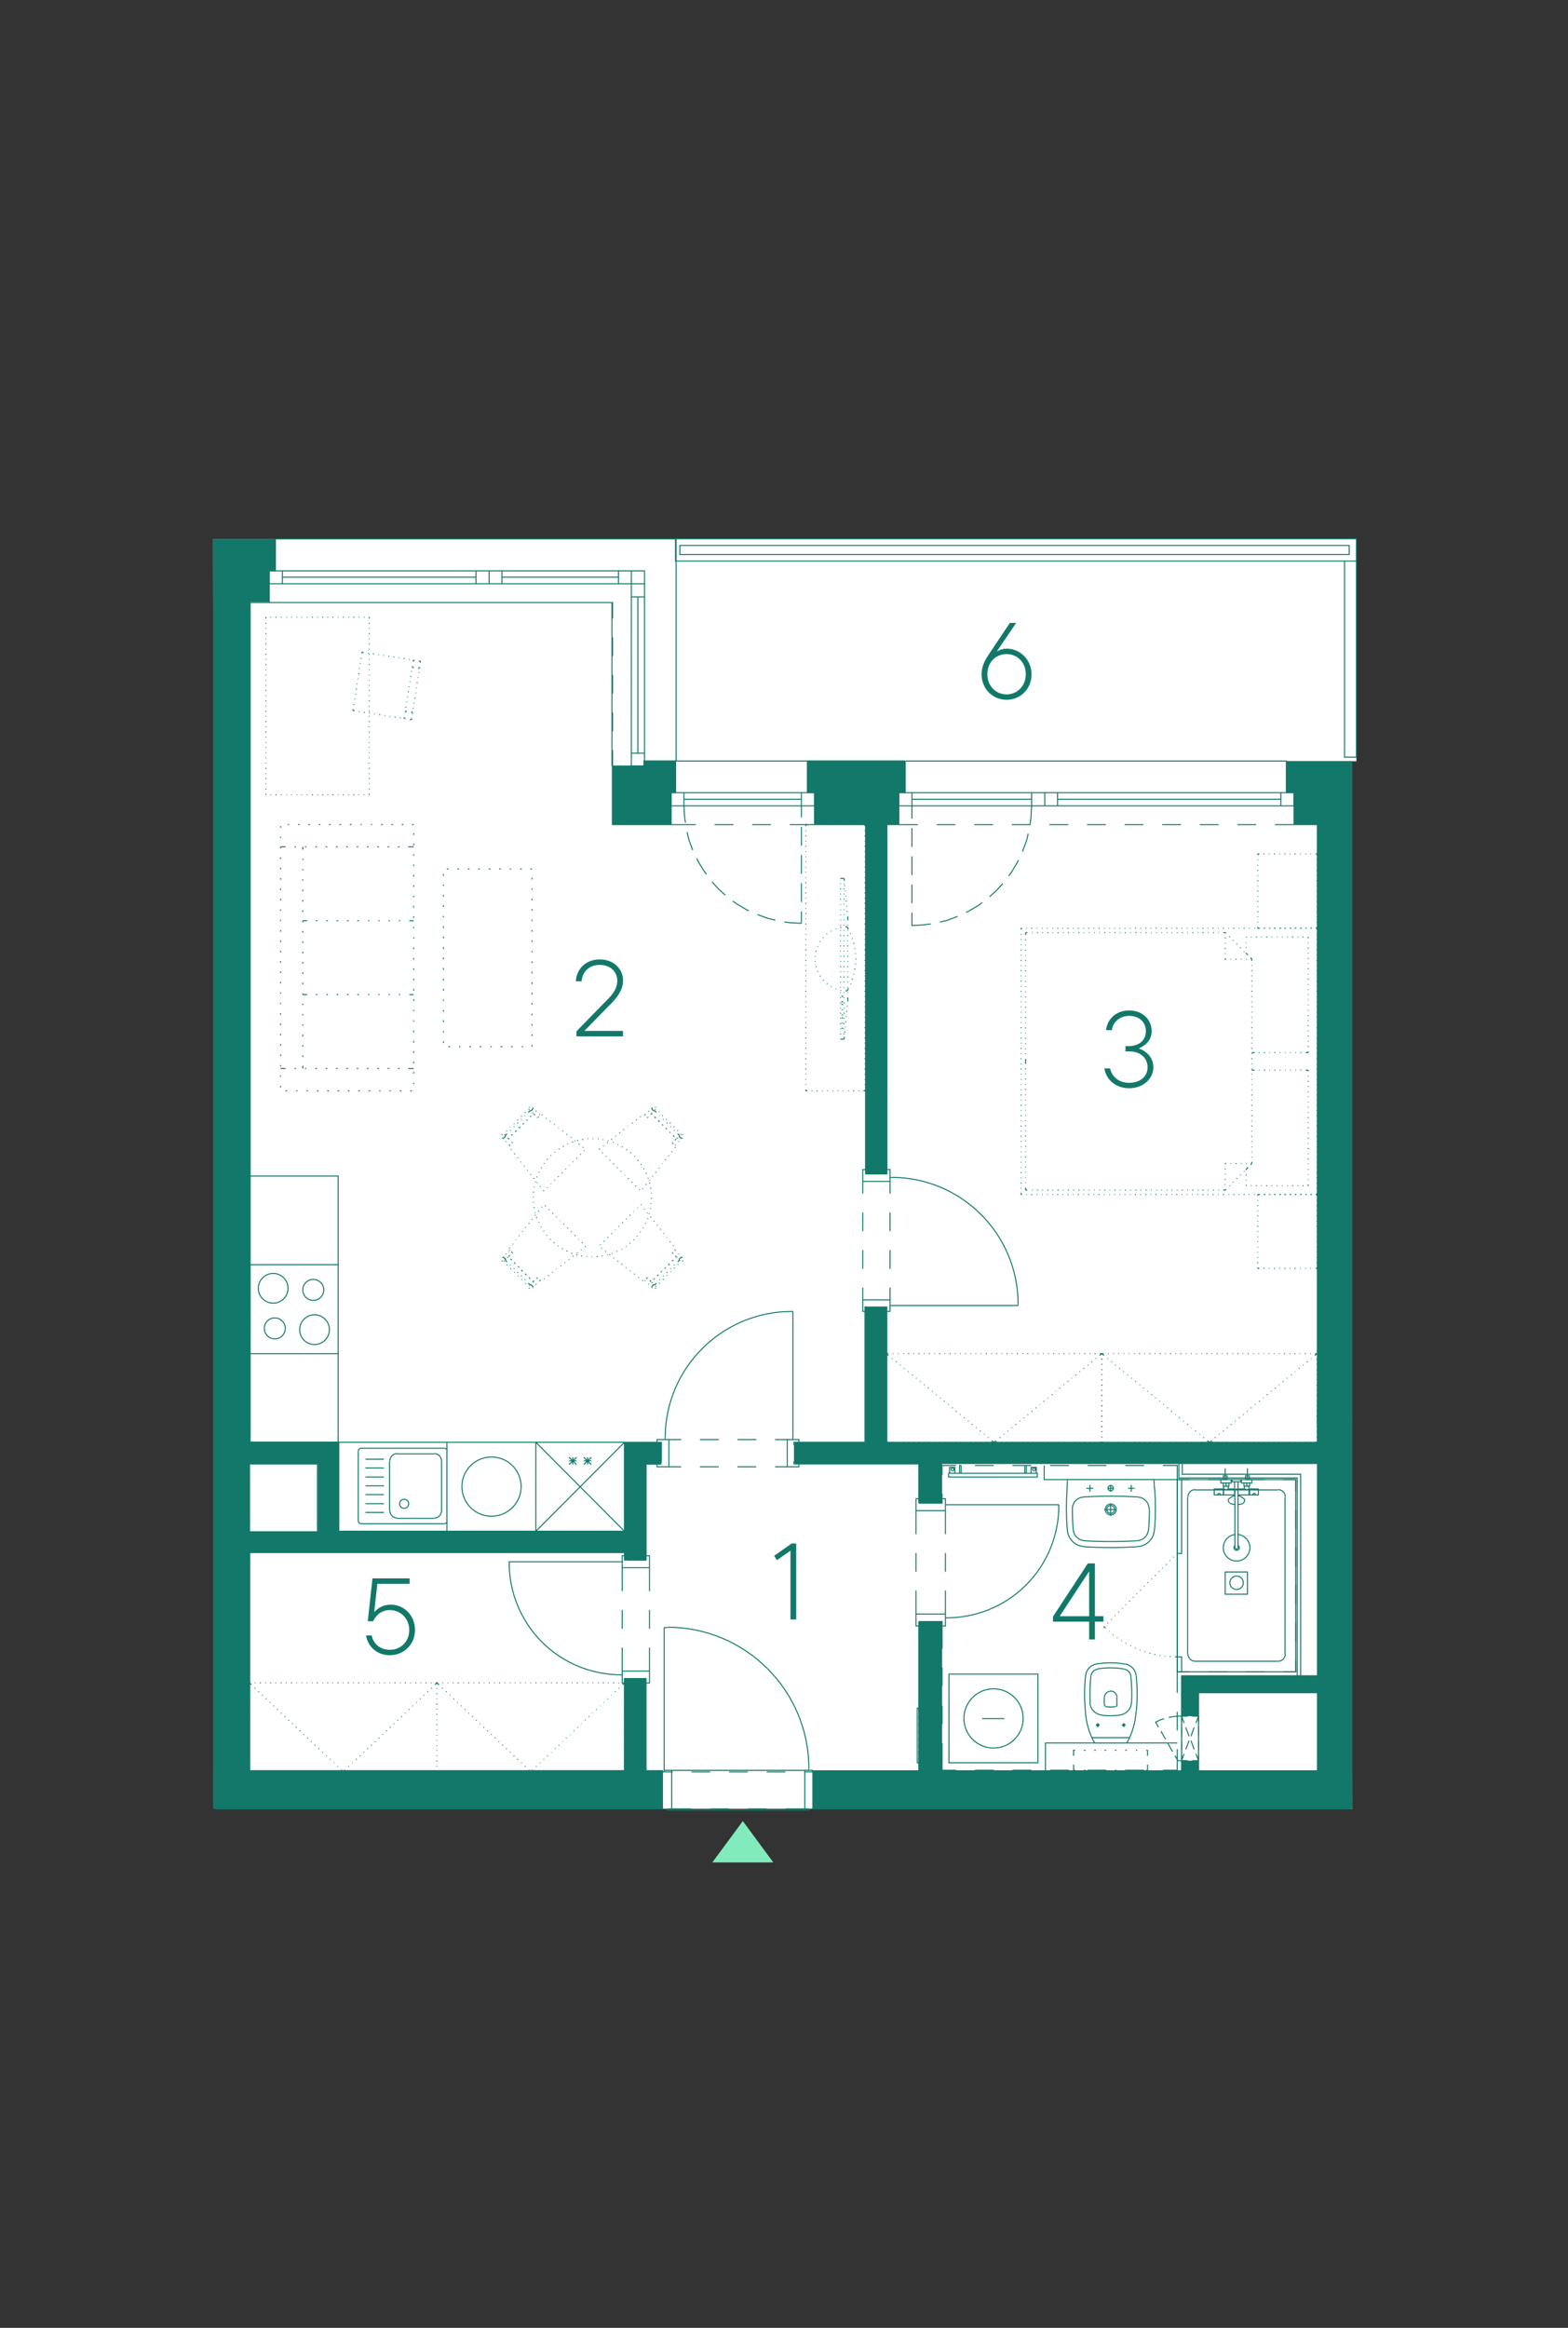 <?xml version="1.0" encoding="UTF-8"?><svg id="Vrstva_1" xmlns="http://www.w3.org/2000/svg" xmlns:xlink="http://www.w3.org/1999/xlink" viewBox="0 0 375.48 557.33"><rect x="0" y="0" width="375.48" height="557.33" fill="#333333" stroke="none"/><defs><style>.cls-1,.cls-2,.cls-3,.cls-4{stroke-width:0px;}.cls-1,.cls-5,.cls-6{fill:none;}.cls-7{clip-path:url(#clippath-4);}.cls-8{clip-path:url(#clippath-3);}.cls-9{clip-path:url(#clippath-2);}.cls-10{clip-path:url(#clippath-7);}.cls-11{clip-path:url(#clippath-6);}.cls-12{clip-path:url(#clippath-5);}.cls-2{fill:#127869;}.cls-5{stroke-linecap:round;stroke-linejoin:round;}.cls-5,.cls-6{stroke:#127869;stroke-width:.25px;}.cls-3{fill:#fff;}.cls-4{fill:#82ebbd;}</style><clipPath id="clippath-2"><rect class="cls-1" x="-150.1" y="128.88" width="475.04" height="417.39"/></clipPath><clipPath id="clippath-3"><rect class="cls-1" x="-150.1" y="128.88" width="475.04" height="417.39"/></clipPath><clipPath id="clippath-4"><rect class="cls-1" x="-150.1" y="128.88" width="475.04" height="417.39"/></clipPath><clipPath id="clippath-5"><rect class="cls-1" x="-150.1" y="128.88" width="475.04" height="417.39"/></clipPath><clipPath id="clippath-6"><rect class="cls-1" x="-150.1" y="128.88" width="475.04" height="417.39"/></clipPath><clipPath id="clippath-7"><rect class="cls-1" x="-150.1" y="128.88" width="475.04" height="417.39"/></clipPath></defs><polygon class="cls-3" points="51.03 129.01 51.65 433.06 323.83 433.06 323.46 182.26 324.81 182.26 324.81 129.01 51.03 129.01"/><g class="cls-9"><path class="cls-6" d="M66.05,129.03h95.85v53.18h31.57M216.88,182.21h91.35M220.03,349.98h5.32M220.03,424.76h5.32M225.35,388.23h-5.32M225.35,359.88h-5.32M219.35,380.81v5.62M219.35,371.81v4.5M219.35,361.68v5.62M226.4,380.81v5.62M226.4,371.81v4.5M226.4,361.68v5.62M253.55,360.26h-27.15M226.44,387.33c7.21.08,14.16-2.75,19.26-7.85,5.1-5.1,7.93-12.04,7.85-19.26M220.03,358.83h-.68v2.85M226.4,361.68v-2.85h-.68M226.4,361.68h-7.05M220.03,389.28h-.68v-2.85M226.4,386.43v2.85h-.68M226.4,386.43h-7.05M225.35,388.23v36.52M225.35,349.98v9.9M220.03,388.23v36.52M220.03,349.98v9.9M224.45,388.23v36.52M224.45,349.98v9.9M220.93,388.23v36.52M220.93,349.98v9.9M287,424.76v-19.5h29.03v-4.05h-33.08v23.55h4.05ZM305.3,182.21h2.92M296.3,182.21h4.5M287.3,182.21h4.5M278.3,182.21h4.5M269.3,182.21h4.5M260.3,182.21h4.5M251.3,182.21h4.5M242.3,182.21h4.5M233.3,182.21h4.5M224.3,182.21h4.5M216.88,182.21h2.93M188.9,182.21h4.57M179.9,182.21h4.5M170.9,182.21h4.5M161.9,182.21h4.5M211.85,281.06h-4.05M243.8,312.26v.3M243.8,312.22c0-16.75-13.58-30.34-30.34-30.34M213.13,281.96h.3M213.13,285.78v-2.92M213.13,294.78v-4.5M213.13,303.78v-4.5M213.13,311.21v-2.93M206.6,285.78v-2.92M206.6,294.78v-4.5M206.6,303.78v-4.5M206.6,311.21v-2.93M243.8,312.56h-30.68M207.28,313.98h-.68v-2.77M213.13,311.21v2.77h-.75M213.13,311.21h-6.52M207.28,280.01h-.68v2.85M213.13,282.86v-2.85h-.75M213.13,282.86h-6.52M207.8,312.93h4.05M190.25,345.93v4.05M158.38,345.93v4.05M189.58,313.98h.3M189.62,313.98c-16.76,0-30.34,13.58-30.34,30.34M159.28,344.66v-.3M163.1,344.66h-2.92M172.1,344.66h-4.5M181.1,344.66h-4.5M188.53,344.66h-2.93M163.1,351.18h-2.92M172.1,351.18h-4.5M181.1,351.18h-4.5M188.53,351.18h-2.93M189.88,313.98v30.68M191.3,350.51v.67h-2.77M188.53,344.66h2.77v.68M188.53,344.66v6.52M157.33,350.51v.67h2.85M160.18,344.66h-2.85v.68M160.18,344.66v6.52M190.25,345.93h4.28M150.2,424.76h4.12M150.2,373.53h4.12M155.53,394.46v5.62M155.53,385.46v4.5M155.53,375.33v5.62M149,394.46v5.62M149,385.46v4.5M149,375.33v5.62M121.85,373.91h27.15M121.93,373.87c-.08,7.21,2.75,14.16,7.85,19.26,5.1,5.1,12.04,7.93,19.26,7.85M154.85,372.48h.68v2.85M149,375.33v-2.85h.68M149,375.33h6.53M154.85,402.93h.68v-2.85M149,400.08v2.85h.68M149,400.08h6.53M154.33,401.88h-4.12M150.2,373.53h4.12v-4.8M150.2,373.53v-2.32M154.33,373.53v-23.55M154.33,424.76v-22.88M150.2,367.16v-21.23M150.2,373.53v-2.32M150.2,424.76v-22.88M59.38,367.16v4.05h90.82M80.6,367.16h69.6M59.38,367.16h17.18M80.6,367.16v-21.23M76.55,367.16v-17.18M211.85,345.93h104.18v4.05M190.25,345.93h17.55M150.2,345.93h8.17M59.38,345.93h21.23M190.25,349.98h125.78M154.33,349.98h4.05M59.38,349.98h17.18M207.8,196.91h4.05M207.8,312.93v33M207.8,196.91v84.15M211.85,312.93v33M211.85,196.91v84.15M159.05,423.86v-34.2M159.05,424.23v-.38h1.8v9.52h-1.05v-.3M194.53,424.23v-.38h-1.8v9.52h1.05v-.3M159.8,389.66h-.75M193.7,423.44c0-18.7-15.16-33.86-33.86-33.86M193.63,423.86v-.38M192.73,433.38h-31.88M192.73,423.86h-31.88M161.08,424.23h-2.85M170.08,424.23h-4.5M179.08,424.23h-4.5M188.08,424.23h-4.5M195.43,424.23h-2.85M161.9,175.83v6.38M161.9,166.83v4.5M161.9,157.83v4.5M161.9,148.83v4.5M161.9,139.83v4.5M161.9,129.03v6.3"/></g><path class="cls-5" d="M211.85,312.93h.52v32.4h103.12v-147.9h-5.62v-7.65h.52M215.23,189.78v7.65h-2.85v83.62h-.52"/><path class="cls-6" d="M305.3,197.43h4.58M296.3,197.43h4.5M287.3,197.43h4.5M278.3,197.43h4.5M269.3,197.43h4.5M260.3,197.43h4.5M251.3,197.43h4.5M242.3,197.43h4.5M233.3,197.43h4.5M224.3,197.43h4.5M215.23,197.43h4.57"/><path class="cls-5" d="M154.33,183.93v-.53h-7.65v14.03h14.03v-7.65h-.53M195.58,189.78h-.53v7.65h12.23v83.62h.52"/><path class="cls-6" d="M189.13,197.43h5.92M180.13,197.43h4.5M171.13,197.43h4.5M160.7,197.43h5.92"/><polyline class="cls-5" points="63.95 136.68 64.48 136.68 64.48 144.26 59.9 144.26 59.9 345.33 81.13 345.33 81.13 366.63 149.68 366.63 149.68 345.33 158.38 345.33 158.38 345.93"/><g class="cls-8"><path class="cls-6" d="M235.19,411.46h5.32M245.01,411.42c0-3.91-3.17-7.09-7.09-7.09s-7.09,3.17-7.09,7.09,3.17,7.09,7.09,7.09,7.09-3.17,7.09-7.09M227.24,422.03h21.3v-21.22h-21.3v21.22ZM261.81,356.33h-1.65M260.99,357.16v-1.65M270.14,356.33h1.57M270.89,357.16v-1.65M276.44,356.33l-.08-1.88M276.49,366.04c.24-3.24.24-6.5,0-9.74M272.2,370.28c2.34,0,4.24-1.9,4.24-4.24M259.77,370.33c4.13.24,8.28.24,12.41,0M255.59,366.04c0,2.34,1.9,4.24,4.24,4.24M255.54,356.3c-.23,3.24-.23,6.5,0,9.74M255.59,354.46l-.07,1.88M255.85,354.16c-.14,0-.26.11-.26.25M276.06,354.23h-20.25M276.36,354.41c0-.14-.12-.25-.26-.25M259.43,358.44c-1.49.09-2.64,1.32-2.64,2.81M275.16,361.25c0-1.49-1.15-2.72-2.64-2.81M272.53,358.41c-4.36-.27-8.74-.27-13.11,0M272.37,368.85c1.4-.08,2.53-1.19,2.64-2.59M257.02,366.26c.11,1.4,1.24,2.51,2.64,2.59M275.04,366.26c.13-1.67.2-3.34.2-5.01M256.79,361.25c0,1.67.07,3.34.2,5.01M259.62,368.89c4.24.25,8.48.25,12.72,0M265.19,356.33h1.57M266.91,361.39c0-.52-.42-.94-.94-.94s-.94.42-.94.94.42.94.94.94.94-.42.94-.94M267.29,361.39c0-.73-.59-1.31-1.31-1.31s-1.31.59-1.31,1.31.59,1.31,1.31,1.31,1.31-.59,1.31-1.31M264.44,361.43h3M265.94,359.93v3M266.61,356.29c0-.35-.29-.64-.64-.64s-.64.29-.64.64.29.64.64.64.64-.28.64-.64M265.94,357.16v-1.65M281.91,354.23v46.05M250.34,423.83v-6.53h31.58M311.46,401.18v-48.22h-28.35v-3M310.64,401.18v-47.32h-28.35v-3.9M274.79,420.38v-1.35M274.49,423.83h.3v-1.35M272.01,423.83h.3M269.46,423.83h.38M266.99,423.83h.38M264.51,423.83h.38M262.04,423.83h.38M259.56,423.83h.38M257.09,422.48v1.35h.38M257.46,419.03h-.38v1.35M259.94,419.03h-.38M262.41,419.03h-.38M264.89,419.03h-.38M267.36,419.03h-.38M269.84,419.03h-.38M272.31,419.03h-.3M274.79,419.03h-.3M269.73,417.23c.1,0,.19-.06.24-.15M262.19,417.31h7.5M261.99,417.08c.04.09.14.15.24.15M259.89,409.56c.14,2.65.86,5.23,2.13,7.56M259.96,401.17c-.31,2.78-.33,5.59-.05,8.38M262.6,398.37c-1.4.24-2.48,1.37-2.64,2.79M269.43,398.42c-2.26-.41-4.58-.42-6.84-.04M272.07,401.17c-.16-1.4-1.22-2.54-2.6-2.79M272.11,409.54c.28-2.77.27-5.57-.04-8.34M269.94,417.13c1.26-2.33,1.99-4.91,2.13-7.56M260.99,407.61c.08,1.56,1.28,2.83,2.83,3M268.16,410.61c1.54-.19,2.71-1.45,2.79-3M263.82,410.66c1.45.16,2.92.15,4.37-.03M262.81,399.63c-.84.14-1.49.82-1.58,1.67M270.8,401.31c-.09-.84-.73-1.52-1.56-1.67M261.23,401.31c-.23,2.09-.3,4.2-.18,6.31M269.22,399.6c-2.13-.38-4.3-.39-6.43-.03M270.98,407.59c.11-2.09.05-4.18-.18-6.25M270.44,416.03h-9M269.13,412.73c-.14,0-.26.12-.26.26s.12.26.26.26.26-.12.26-.26-.12-.26-.26-.26M269.46,413.03h-.82M269.09,412.58v.9M262.9,412.73c-.14,0-.26.12-.26.26s.12.26.26.26.26-.12.26-.26-.12-.26-.26-.26M262.41,413.03h.9M267.18,408.53c.19,0,.34-.15.34-.34M264.51,408.19c0,.19.15.34.34.34M264.82,408.61c.77.09,1.54.09,2.31,0M262.86,412.58v.9M265.9,404.93c-.77,0-1.39.62-1.39,1.39M264.44,408.23v-1.88M267.44,408.23v-1.88M267.5,406.3c-.08-.83-.79-1.46-1.63-1.45M243.14,353.63h-15.98v-.9h15.98M245.76,352.73v-1.88h-.38M245.39,352.73v-1.88M246.89,352.73h1.27v-1.43h-1.27v1.43ZM247.6,352.13c.19,0,.34-.15.34-.34s-.15-.34-.34-.34-.34.15-.34.34.15.34.34.34M243.14,352.73h5.25v.9h-5.25M228.06,353.63h-.9M229.79,352.73v-1.88h.37M230.16,352.73v-1.88M228.66,352.73h-1.27v-1.43h1.27v1.43ZM228.1,352.13c.19,0,.34-.15.34-.34s-.15-.34-.34-.34-.34.15-.34.34.15.34.34.34M225.59,357.61v2.25h-.38M228.96,350.86h-3.38v2.25M237.96,350.86h-4.5M246.96,350.86h-4.5M255.96,350.86h-4.5M264.96,350.86h-4.5M273.96,350.86h-4.5M284.84,354.23h-2.92v-3.38h-3.45M293.84,354.23h-4.5M302.84,354.23h-4.5M310.26,357.01v-2.78h-2.92M310.26,366.01v-4.5M310.26,375.01v-4.5M310.26,384.01v-4.5M310.26,393.01v-4.5M307.34,400.28h2.92v-2.77M298.34,400.28h4.5M289.34,400.28h4.5M281.91,405.31v-5.02h2.92M281.91,414.31v-4.5M278.46,423.83h3.45v-5.03M269.46,423.83h4.5M260.46,423.83h4.5M251.46,423.83h4.5M242.46,423.83h4.5M233.46,423.83h4.5M225.59,417.31v6.53h3.38M225.59,408.31v4.5M225.59,399.23v4.5M225.21,388.21h.38v6.52M250.04,350.86v3.38h31.88M64.48,144.26h82.2M146.68,179.58v3.83M146.68,170.58v4.5M146.68,161.58v4.5M146.68,152.58v4.5M143.83,144.26h2.85v3.83M134.83,144.26h4.5M125.83,144.26h4.5M116.83,144.26h4.5M107.83,144.26h4.5M98.83,144.26h4.5M89.83,144.26h4.5M80.83,144.26h4.5M71.83,144.26h4.5M64.48,144.26h2.85M59.38,345.93v4.05"/></g><path class="cls-5" d="M150.06,373.51h-.52v-1.8H59.76v52.5h89.77v-22.35h.52M190.11,349.96v.53h29.77v-.53M154.19,373.51h.52v-23.02h3.53v-.53M154.19,401.86h.52v22.35h3.38M190.11,345.91v-.6h17.02v-32.4h.52"/><path class="cls-6" d="M131.99,424.21h.15M130.71,424.21h.23M129.51,424.21h.15M128.24,424.21h.23M127.04,424.21h.15M125.76,424.21h.15M124.56,424.21h.15M123.29,424.21h.15M122.09,424.21h.15M120.81,424.21h.15M119.54,424.21h.23M118.34,424.21h.15M117.06,424.21h.22M115.86,424.21h.15M114.59,424.21h.23M113.39,424.21h.15M112.11,424.21h.23M110.91,424.21h.15M109.64,424.21h.23M108.44,424.21h.15M107.16,424.21h.15M105.96,424.21h.15M104.61,423.98v.22h.22M104.61,422.78v.15M104.61,421.51v.22M104.61,420.31v.15M104.61,419.03v.15M104.61,417.83v.15M104.61,416.56v.15M104.61,415.36v.15M104.61,414.08v.15M104.61,412.81v.22M104.61,411.61v.15M104.61,410.33v.23M104.61,409.13v.15M104.61,407.86v.23M104.61,406.66v.15M104.61,405.38v.22M104.61,404.18v.15M104.84,402.91h-.22v.23M106.11,402.91h-.15M107.31,402.91h-.15M108.59,402.91h-.15M109.86,402.91h-.23M111.06,402.91h-.15M112.34,402.91h-.23M113.54,402.91h-.15M114.81,402.91h-.23M116.01,402.91h-.15M117.29,402.91h-.22M118.49,402.91h-.15M119.76,402.91h-.23M120.96,402.91h-.15M122.24,402.91h-.15M123.44,402.91h-.15M124.71,402.91h-.15M125.91,402.91h-.15M127.19,402.91h-.15M128.46,402.91h-.23M129.66,402.91h-.15M130.94,402.91h-.23M132.14,402.91h-.15M133.41,402.91h-.22M134.61,402.91h-.15M135.89,402.91h-.23M137.09,402.91h-.15M138.36,402.91h-.23M139.56,402.91h-.15M140.84,402.91h-.15M142.04,402.91h-.15M143.31,402.91h-.15M144.59,402.91h-.23M145.79,402.91h-.15M147.06,402.91h-.23M148.26,402.91h-.15M149.54,403.13v-.23h-.22M149.54,404.33v-.15M149.54,405.61v-.22M149.54,406.81v-.15M149.54,408.08v-.23M149.54,409.28v-.15M149.54,410.56v-.23M149.54,411.76v-.15M149.54,413.03v-.22M149.54,414.23v-.15M149.54,415.51v-.15M149.54,416.71v-.15M149.54,417.98v-.15M149.54,419.18v-.15M149.54,420.46v-.15M149.54,421.73v-.22M149.54,422.93v-.15M149.54,424.21v-.22M104.39,424.21h.23M103.19,424.21h.15M101.91,424.21h.23M100.71,424.21h.15M99.44,424.21h.22M98.24,424.21h.15M96.96,424.21h.23M95.76,424.21h.15M94.49,424.21h.22M93.29,424.21h.15M92.01,424.21h.15M90.81,424.21h.15M89.54,424.21h.15M88.34,424.21h.15M87.06,424.21h.15M85.79,424.21h.23M84.59,424.21h.15M83.31,424.21h.22M82.11,424.21h.15M80.84,424.21h.23M79.64,424.21h.15M78.36,424.21h.22M77.16,424.21h.15M75.89,424.21h.23M74.69,424.21h.15M73.41,424.21h.15M72.21,424.21h.15M70.94,424.21h.15M69.66,424.21h.23M68.46,424.21h.15M67.19,424.21h.22M65.99,424.21h.15M64.71,424.21h.23M63.51,424.21h.15M62.24,424.21h.22M61.04,424.21h.15M59.76,423.98v.22h.23M59.76,422.78v.15M59.76,421.51v.22M59.76,420.31v.15M59.76,419.03v.15M59.76,417.83v.15M59.76,416.56v.15M59.76,415.36v.15M59.76,414.08v.15M59.76,412.81v.22M59.76,411.61v.15M59.76,410.33v.23M59.76,409.13v.15M59.76,407.86v.23M59.76,406.66v.15M59.76,405.38v.22M59.76,404.18v.15M59.99,402.91h-.23v.23M61.19,402.91h-.15M62.46,402.91h-.22M63.66,402.91h-.15M64.94,402.91h-.23M66.14,402.91h-.15M67.41,402.91h-.22M68.61,402.91h-.15M69.89,402.91h-.23M71.09,402.91h-.15M72.36,402.91h-.15M73.56,402.91h-.15M74.84,402.91h-.15M76.11,402.91h-.23M77.31,402.91h-.15M78.59,402.91h-.22M79.79,402.91h-.15M81.06,402.91h-.23M82.26,402.91h-.15M83.54,402.91h-.22M84.74,402.91h-.15M86.01,402.91h-.23M87.21,402.91h-.15M88.49,402.91h-.15M89.69,402.91h-.15M90.96,402.91h-.15M92.16,402.91h-.15M93.44,402.91h-.15M94.71,402.91h-.22M95.91,402.91h-.15M97.19,402.91h-.23M98.39,402.91h-.15M99.66,402.91h-.22M100.86,402.91h-.15M102.14,402.91h-.23M103.34,402.91h-.15M104.61,403.13v-.23h-.23M104.61,404.33v-.15M104.61,405.61v-.22M104.61,406.81v-.15M104.61,408.08v-.23M104.61,409.28v-.15M104.61,410.56v-.23M104.61,411.76v-.15M104.61,413.03v-.22M104.61,414.23v-.15M104.61,415.51v-.15M104.61,416.71v-.15M104.61,417.98v-.15M104.61,419.18v-.15M104.61,420.46v-.15M104.61,421.73v-.22M104.61,422.93v-.15M104.61,424.21v-.22"/><g class="cls-7"><path class="cls-6" d="M233.76,324.08h-.15M235.04,324.08h-.15M236.31,324.08h-.23M237.51,324.08h-.15M238.79,324.08h-.22M239.99,324.08h-.15M241.26,324.08h-.23M242.46,324.08h-.15M243.74,324.08h-.23M244.94,324.08h-.15M246.21,324.08h-.23M247.41,324.08h-.15M248.69,324.08h-.15M249.89,324.08h-.15M251.16,324.08h-.15M252.44,324.08h-.23M253.64,324.08h-.15M254.91,324.08h-.22M256.11,324.08h-.15M257.39,324.08h-.23M258.59,324.08h-.15M259.86,324.08h-.23M261.06,324.08h-.15M262.34,324.08h-.23M263.84,324.23v-.15h-.45M263.84,325.51v-.23M263.84,326.71v-.15M263.84,327.98v-.15M263.84,329.18v-.15M263.84,330.46v-.15M263.84,331.73v-.22M263.84,332.93v-.15M263.84,334.21v-.23M263.84,335.41v-.15M263.84,336.68v-.22M263.84,337.88v-.15M263.84,339.16v-.23M263.84,340.36v-.15M263.84,341.63v-.23M263.84,342.83v-.15M263.84,344.11v-.15M263.84,345.31v-.15M59.76,324.08h21.22v-21.3h-21.22v21.3ZM61.86,308.44c0,1.97,1.59,3.56,3.56,3.56s3.56-1.6,3.56-3.56-1.6-3.56-3.56-3.56-3.56,1.59-3.56,3.56M71.76,318.34c0,1.97,1.6,3.56,3.56,3.56s3.56-1.6,3.56-3.56-1.6-3.56-3.56-3.56-3.56,1.6-3.56,3.56M72.51,308.82c0,1.39,1.12,2.51,2.51,2.51s2.51-1.12,2.51-2.51-1.12-2.51-2.51-2.51-2.51,1.12-2.51,2.51M63.29,318.04c0,1.39,1.12,2.51,2.51,2.51s2.51-1.12,2.51-2.51-1.12-2.51-2.51-2.51-2.51,1.12-2.51,2.51M59.76,345.31h21.22v-63.75h-21.22v63.75ZM91.94,353.63h-4.43M107.09,347.44c0-.39-.32-.71-.71-.71M105.74,349.77c0-.97-.79-1.76-1.76-1.76M91.94,349.36h-4.43M91.94,351.46h-4.43M86.5,346.73c-.39,0-.71.32-.71.71M95.12,348.01c-.97,0-1.76.79-1.76,1.76M86.46,346.73h19.88M95.09,348.08h8.85M85.79,347.48v16.65M105.74,349.81v11.93M93.29,349.81v11.93M107.01,347.48v16.65M106.37,364.81c.39,0,.71-.32.71-.71M103.97,363.46c.97,0,1.76-.79,1.76-1.76M85.79,364.09c0,.39.32.71.71.71M91.94,362.11h-4.43M103.94,363.53h-8.85M106.34,364.81h-19.88M95.69,360.04c0,.6.49,1.09,1.09,1.09s1.09-.49,1.09-1.09-.49-1.09-1.09-1.09-1.09.49-1.09,1.09M91.94,357.83h-4.43M91.94,360.01h-4.43M91.94,355.73h-4.43M93.36,361.69c0,.97.79,1.76,1.76,1.76M117.7,348.83c-3.91,0-7.09,3.17-7.09,7.09s3.17,7.09,7.09,7.09M114.14,345.31h-7.12v21.3h7.12M117.7,363.01c3.91,0,7.09-3.17,7.09-7.09s-3.17-7.09-7.09-7.09M114.14,366.61h14.18v-21.3h-14.18M80.99,345.31h47.33v21.3h-47.33v-21.3ZM137.16,350.63v-1.73M138.06,349.73h-1.8M138.06,350.63l-1.8-1.73M136.26,350.63l1.8-1.73M140.69,350.63v-1.73M141.59,349.73h-1.8M141.59,350.63l-1.8-1.73M139.79,350.63l1.8-1.73M128.31,366.61h21.22v-21.3h-21.22M149.54,345.31l-21.22,21.3v-21.3M149.54,366.61l-21.22-21.3M149.09,403.36l.45-.45M148.19,404.26l.07-.15M147.29,405.08l.08-.15M146.39,405.91l.08-.07M145.49,406.81l.08-.15M144.59,407.63l.07-.07M143.69,408.46l.07-.07M142.79,409.36l.08-.15M141.89,410.18l.08-.08M140.99,411.08l.08-.15M140.09,411.91l.07-.15M139.19,412.73l.07-.07M138.29,413.63l.08-.15M137.39,414.46l.08-.15M136.49,415.28l.08-.07M135.59,416.18l.07-.15M134.69,417.01l.07-.07M133.79,417.91l.08-.15M132.89,418.73l.08-.15M131.99,419.56l.08-.08M131.09,420.46l.07-.15M130.19,421.28l.07-.15M129.29,422.11l.08-.07M128.39,423.01l.08-.15M126.59,423.76l.52.45.45-.45M125.69,422.86l.15.15M124.79,422.03l.15.07M123.89,421.13l.15.15M122.99,420.31l.15.15M122.09,419.48l.15.08M121.19,418.58l.15.15M120.29,417.76l.15.15M119.39,416.93l.15.07M118.49,416.03l.15.15M117.59,415.21l.15.07M116.69,414.31l.15.15M115.79,413.48l.15.15M114.89,412.66l.15.07M113.99,411.76l.15.15M113.09,410.93l.15.15M112.19,410.11l.15.08M111.29,409.21l.15.15M110.39,408.38l.15.07M109.49,407.56l.15.07M108.59,406.66l.15.15M107.69,405.83l.15.07M106.79,404.93l.15.15M105.89,404.11l.15.15M104.61,402.91l.53.45M104.16,403.36l.45-.45M103.26,404.26l.15-.15M102.36,405.08l.15-.15M101.46,405.91l.15-.07M100.56,406.81l.15-.15M99.66,407.63l.15-.07M98.76,408.46l.15-.07M97.86,409.36l.15-.15M96.96,410.18l.15-.08M96.06,411.08l.15-.15M95.16,411.91l.15-.15M94.26,412.73l.15-.07M93.36,413.63l.15-.15M92.46,414.46l.15-.15M91.56,415.28l.15-.07M90.66,416.18l.15-.15M89.76,417.01l.15-.07M88.86,417.91l.15-.15M87.96,418.73l.15-.15M87.06,419.56l.15-.08M86.16,420.46l.15-.15M85.26,421.28l.15-.15M84.36,422.11l.08-.07M83.46,423.01l.07-.15M81.74,423.76l.45.45.45-.45M80.84,422.86l.07.15M79.94,422.03l.07.07M79.04,421.13l.07.15M78.14,420.31l.07.15M77.16,419.48l.15.08M76.26,418.58l.15.15M75.36,417.76l.15.15M74.46,416.93l.15.07M73.56,416.03l.15.15M72.66,415.21l.15.07M71.76,414.31l.15.15M70.86,413.48l.15.15M69.96,412.66l.15.07M69.06,411.76l.15.15M68.16,410.93l.15.15M67.26,410.11l.15.08M66.36,409.21l.15.15M65.46,408.38l.15.07M64.56,407.56l.15.07M63.66,406.66l.15.15M62.76,405.83l.15.07M61.86,404.93l.15.15M60.96,404.11l.15.15M59.76,402.91l.45.45M149.31,424.21h.22M148.11,424.21h.15M146.84,424.21h.23M145.64,424.21h.15M144.36,424.21h.23M143.16,424.21h.15M141.89,424.21h.15M140.69,424.21h.15M139.41,424.21h.15M138.14,424.21h.23M136.94,424.21h.15M135.66,424.21h.23M134.46,424.21h.15M133.19,424.21h.22"/></g><path class="cls-6" d="M263.84,340.21v.15M263.84,338.93v.23M263.84,337.73v.15M263.84,336.46v.23M263.84,335.26v.15M263.84,333.98v.22M263.84,332.78v.15M263.84,331.51v.23M263.84,330.31v.15M263.84,329.03v.15M263.84,327.83v.15M263.84,326.56v.15M263.84,325.28v.22M264.29,324.08h-.45v.15M265.49,324.08h-.15M266.76,324.08h-.15M267.96,324.08h-.15M269.24,324.08h-.15M270.44,324.08h-.15M271.71,324.08h-.15M272.99,324.08h-.23M274.19,324.08h-.15M275.46,324.08h-.23M276.66,324.08h-.15M277.94,324.08h-.23M279.14,324.08h-.15M280.41,324.08h-.22M281.61,324.08h-.15M282.89,324.08h-.23M284.09,324.08h-.15M285.36,324.08h-.15M286.56,324.08h-.15M287.84,324.08h-.15M289.11,324.08h-.23M290.31,324.08h-.15M291.59,324.08h-.23M292.79,324.08h-.15M294.06,324.08h-.23M295.26,324.08h-.15M296.54,324.08h-.22M297.74,324.08h-.15M299.01,324.08h-.23M300.21,324.08h-.15M301.49,324.08h-.15M302.69,324.08h-.15M303.96,324.08h-.15M305.16,324.08h-.15M306.44,324.08h-.15M307.71,324.08h-.23M308.91,324.08h-.15M310.19,324.08h-.23M311.39,324.08h-.15M312.66,324.08h-.22M313.86,324.08h-.15M315.36,324.23v-.15h-.45M315.36,325.51v-.22M315.36,326.71v-.15M315.36,327.98v-.15M315.36,329.18v-.15M315.36,330.46v-.15M315.36,331.73v-.23M315.36,332.93v-.15M315.36,334.21v-.22M315.36,335.41v-.15M315.36,336.68v-.23M315.36,337.88v-.15M315.36,339.16v-.23M315.36,340.36v-.15M315.36,341.63v-.22M315.36,342.83v-.15M315.36,344.11v-.15M315.36,345.31v-.15M263.31,324.53l.52-.45M262.34,325.28l.15-.08M261.36,326.11l.15-.15M260.46,326.86l.15-.07M259.49,327.68l.15-.15M258.51,328.43l.15-.07M257.54,329.26l.15-.15M256.64,330.01l.08-.07M255.66,330.83l.15-.15M254.69,331.58l.15-.07M253.71,332.41l.15-.15M252.81,333.16l.07-.08M251.84,333.98l.15-.15M250.86,334.73l.15-.07M249.89,335.56l.15-.15M248.99,336.31l.08-.07M248.01,337.13l.15-.15M247.04,337.96l.15-.15M246.06,338.71l.15-.07M245.16,339.53l.08-.15M244.19,340.28l.15-.08M243.21,341.11l.15-.15M242.24,341.86l.15-.07M241.34,342.68l.07-.15M240.36,343.43l.15-.07M239.39,344.26l.15-.15M237.51,344.93l.52.38.53-.38M236.61,344.11l.08.15M235.64,343.36l.15.07M234.66,342.53l.15.15M233.69,341.78l.15.07M232.71,340.96l.15.15M231.81,340.21l.15.08M230.84,339.38l.15.15M229.86,338.63l.15.07M228.89,337.81l.15.15M227.99,336.98l.15.15M227.01,336.23l.15.07M226.04,335.41l.15.15M225.06,334.66l.15.07M224.16,333.83l.08.15M223.19,333.08l.15.08M222.21,332.26l.15.15M221.24,331.51l.15.07M220.34,330.68l.07.15M219.36,329.93l.15.07M218.39,329.11l.15.15M217.41,328.36l.15.07M216.51,327.53l.08.15M215.54,326.78l.15.07M214.56,325.96l.15.15M213.59,325.21l.15.08M212.24,324.08l.52.45M263.39,345.31h.45M262.11,345.31h.23M260.91,345.31h.15M259.64,345.31h.23M258.44,345.31h.15M257.16,345.31h.23M255.96,345.31h.15M254.69,345.31h.22M253.49,345.31h.15M252.21,345.31h.23M251.01,345.31h.15M249.74,345.31h.15M248.54,345.31h.15M247.26,345.31h.15M245.99,345.31h.23M244.79,345.31h.15M243.51,345.31h.23M242.31,345.31h.15M241.04,345.31h.23M239.84,345.31h.15M238.56,345.31h.22M237.36,345.31h.15M236.09,345.31h.23M234.89,345.31h.15M233.61,345.31h.15M232.41,345.31h.15M231.14,345.31h.15M229.94,345.31h.15M228.66,345.31h.15M227.39,345.31h.23M226.19,345.31h.15M224.91,345.31h.23M223.71,345.31h.15M222.44,345.31h.22M221.24,345.31h.15M219.96,345.31h.23M218.76,345.31h.15M217.49,345.31h.23M216.29,345.31h.15M215.01,345.31h.15M213.81,345.31h.15M212.24,345.16v.15h.45M212.24,343.96v.15M212.24,342.68v.15M212.24,341.41v.22M212.24,340.21v.15M212.24,338.93v.23M212.24,337.73v.15M212.24,336.46v.23M212.24,335.26v.15M212.24,333.98v.22M212.24,332.78v.15M212.24,331.51v.23M212.24,330.31v.15M212.24,329.03v.15M212.24,327.83v.15M212.24,326.56v.15M212.24,325.28v.22M212.69,324.08h-.45v.15M213.96,324.08h-.15M215.16,324.08h-.15M216.44,324.08h-.15M217.71,324.08h-.23M218.91,324.08h-.15M220.19,324.08h-.23M221.39,324.08h-.15M222.66,324.08h-.22M223.86,324.08h-.15M225.14,324.08h-.23M226.34,324.08h-.15M227.61,324.08h-.23M228.81,324.08h-.15M230.09,324.08h-.15M231.29,324.08h-.15M232.56,324.08h-.15"/><path class="cls-6" d="M207.14,215.11v-.15M207.14,216.38v-.23M207.14,217.58v-.15M207.14,218.86v-.22M207.14,220.06v-.15M207.14,221.33v-.23M207.14,222.53v-.15M207.14,223.81v-.15M207.14,225.01v-.15M207.14,226.28v-.15M207.14,227.56v-.23M207.14,228.76v-.15M207.14,230.03v-.23M207.14,231.23v-.15M207.14,232.51v-.23M207.14,233.71v-.15M207.14,234.98v-.22M207.14,236.18v-.15M207.14,237.46v-.23M207.14,238.66v-.15M207.14,239.93v-.15M207.14,241.13v-.15M207.14,242.41v-.15M207.14,243.61v-.15M207.14,244.88v-.15M207.14,246.16v-.23M207.14,247.36v-.15M207.14,248.63v-.23M207.14,249.83v-.15M207.14,251.11v-.22M207.14,252.31v-.15M207.14,253.58v-.23M207.14,254.78v-.15M207.14,256.06v-.23M207.14,257.26v-.15M207.14,258.53v-.15M207.14,259.73v-.15M207.14,261.16v-.3M206.76,261.16h.38M205.56,261.16h.15M204.29,261.16h.23M203.09,261.16h.15M201.81,261.16h.15M200.61,261.16h.15M199.34,261.16h.15M198.14,261.16h.15M196.86,261.16h.15M195.59,261.16h.22M194.39,261.16h.15M192.96,261.16h.38M192.96,260.86v.3M192.96,259.58v.15M192.96,258.38v.15M192.96,257.11v.15M192.96,255.83v.23M192.96,254.63v.15M192.96,253.36v.23M192.96,252.16v.15M192.96,250.88v.22M192.96,249.68v.15M192.96,248.41v.23M192.96,247.21v.15M192.96,245.93v.23M192.96,244.73v.15M192.96,243.46v.15M192.96,242.26v.15M192.96,240.98v.15M192.96,239.78v.15M192.96,238.51v.15M192.96,237.23v.23M192.96,236.03v.15M192.96,234.76v.22M192.96,233.56v.15M192.96,232.28v.23M192.96,231.08v.15M192.96,229.81v.23M192.96,228.61v.15M192.96,227.33v.23M192.96,226.13v.15M192.96,224.86v.15M192.96,223.66v.15M192.96,222.38v.15M192.96,221.11v.23M192.96,219.91v.15M192.96,218.63v.22M192.96,217.43v.15M192.96,216.16v.23M192.96,214.96v.15M192.96,213.68v.23M192.96,212.48v.15M192.96,211.21v.23M192.96,210.01v.15M192.96,208.73v.15M192.96,207.53v.15M192.96,206.26v.15M192.96,205.06v.15M192.96,203.78v.15M192.96,202.51v.22M192.96,201.31v.15M192.96,200.03v.23M192.96,198.83v.15M192.96,197.41v.38M314.84,324.53l.52-.45M313.94,325.28l.08-.07M312.96,326.11l.15-.15M311.99,326.86l.15-.08M311.01,327.68l.15-.15M310.11,328.43l.07-.07M309.14,329.26l.15-.15M308.16,330.01l.15-.07M307.19,330.83l.15-.15M306.29,331.58l.08-.07M305.31,332.41l.15-.15M304.34,333.16l.15-.07M303.36,333.98l.15-.15M302.46,334.73l.07-.08M301.49,335.56l.15-.15M300.51,336.31l.15-.07M299.54,337.13l.15-.15M298.64,337.96l.08-.15M297.66,338.71l.15-.07M296.69,339.53l.15-.15M295.71,340.28l.15-.07M294.74,341.11l.15-.15M293.84,341.86l.15-.08M292.86,342.68l.15-.15M291.89,343.43l.15-.07M290.91,344.26l.15-.15M289.11,344.93l.52.38.52-.38M288.14,344.11l.15.15M287.16,343.36l.15.07M286.19,342.53l.15.15M285.29,341.78l.08.08M284.31,340.96l.15.15M283.34,340.21l.15.07M282.36,339.38l.15.15M281.46,338.63l.07.07M280.49,337.81l.15.15M279.51,336.98l.15.15M278.54,336.23l.15.07M277.64,335.41l.08.15M276.66,334.66l.15.08M275.69,333.83l.15.15M274.71,333.08l.15.07M273.81,332.26l.08.15M272.84,331.51l.15.07M271.86,330.68l.15.15M270.89,329.93l.15.07M269.99,329.11l.07.15M269.01,328.36l.15.07M268.04,327.53l.15.15M267.06,326.78l.15.08M266.16,325.96l.08.15M265.19,325.21l.15.07M263.84,324.08l.52.45M314.91,345.31h.45M313.71,345.31h.15M312.44,345.31h.23M311.24,345.31h.15M309.96,345.31h.22M308.76,345.31h.15M307.49,345.31h.23M306.29,345.31h.15M305.01,345.31h.15M303.81,345.31h.15M302.54,345.31h.15M301.34,345.31h.15M300.06,345.31h.15M298.79,345.31h.23M297.59,345.31h.15M296.31,345.31h.23M295.11,345.31h.15M293.84,345.31h.22M292.64,345.31h.15M291.36,345.31h.23M290.16,345.31h.15M288.89,345.31h.23M287.69,345.31h.15M286.41,345.31h.15M285.21,345.31h.15M283.94,345.31h.15M282.66,345.31h.23M281.46,345.31h.15M280.19,345.31h.23M278.99,345.31h.15M277.71,345.31h.22M276.51,345.31h.15M275.24,345.31h.23M274.04,345.31h.15M272.76,345.31h.23M271.56,345.31h.15M270.29,345.31h.15M269.09,345.31h.15M267.81,345.31h.15M266.61,345.31h.15M265.34,345.31h.15M263.84,345.16v.15h.45M263.84,343.96v.15M263.84,342.68v.15M263.84,341.41v.23"/><path class="cls-6" d="M155.76,306.68l-.15-.15M156.59,306.23l-.07.15M157.49,305.33l-.07.15M158.39,304.51l-.15.07M159.29,303.61l-.15.08M160.19,302.71l-.15.15M161.01,301.81l-.08.15M161.91,300.91l-.08.15M161.16,300.08l.07.07M161.69,299.18l-.15.07M161.24,298.21l.08.15M160.41,297.23l.15.15M159.66,296.26l.07.07M158.91,295.21l.07.15M158.09,294.23l.15.15M157.34,293.26l.08.15M156.59,292.28l.08.15M155.76,291.31l.15.15M155.01,290.33l.07.15M154.26,289.36l.07.15M153.44,288.38l.15.08M202.11,248.71v.07M202.11,247.43v.22M202.11,246.23v.15M202.11,244.96v.23M202.11,243.76v.15M202.11,242.48v.23M202.11,241.28v.15M202.11,240.01v.23M202.11,238.81v.15M202.11,237.53v.15M202.11,236.33v.15M202.11,235.06v.15M202.11,233.78v.23M202.11,232.58v.15M202.11,231.31v.22M202.11,230.11v.15M202.11,228.83v.23M202.11,227.63v.15M202.11,226.36v.23M202.11,225.16v.15M202.11,223.88v.23M202.11,222.68v.15M202.11,221.41v.15M202.11,220.21v.15M202.11,218.93v.15M202.11,217.73v.15M202.11,216.46v.15M202.11,215.18v.22M202.11,213.98v.15M202.11,212.71v.23M202.11,211.51v.15M202.11,210.31v.15M201.81,239.86h-.23M201.81,239.71v.15M201.81,238.51v.15M201.59,238.51h.23M201.59,238.66v-.15M201.59,239.86v-.15M201.81,243.01h-.23M201.81,242.93v.07M201.81,241.66v.15M201.81,240.46v.15M201.59,240.46h.23M201.59,240.61v-.15M201.59,241.81v-.15M201.59,243.01v-.07M201.81,246.23h-.23M201.81,246.08v.15M201.81,244.88v.15M201.81,243.68v.15M201.59,243.68h.23M201.59,243.83v-.15M201.59,245.03v-.15M201.59,246.23v-.15M202.11,210.31h-.82M202.19,210.91l-.08-.6M202.34,212.11l-.07-.15M202.41,213.38v-.15M202.56,214.58l-.08-.15M202.64,215.86v-.23M202.79,217.06l-.08-.15M202.86,218.33v-.23M203.01,219.98v-.6M203.01,220.36v-.38M203.01,221.56v-.15M203.01,222.83v-.15M203.01,224.11v-.23M203.01,225.31v-.15M203.01,226.58v-.23M203.01,227.78v-.15M203.01,229.06v-.23M203.01,230.26v-.15M203.01,231.53v-.22M203.01,232.73v-.15M203.01,234.01v-.23M203.01,235.21v-.15M203.01,236.48v-.15M203.01,237.68v-.15M203.01,239.18v-.38M203.01,239.78v-.6M202.86,240.98v-.15M202.71,242.26l.08-.23M202.64,243.46v-.15M202.49,244.73l.08-.23M202.41,245.93v-.15M202.26,247.21l.07-.23M202.11,248.78l.08-.52M201.29,248.78h.82M201.29,248.71v.07M201.29,247.43v.22M201.29,246.23v.15M201.29,244.96v.23M201.29,243.76v.15M201.29,242.48v.23M201.29,241.28v.15M201.29,240.01v.23M201.29,238.81v.15M201.29,237.53v.15M201.29,236.33v.15M201.29,235.06v.15M201.29,233.78v.23M201.29,232.58v.15M201.29,231.31v.22M201.29,230.11v.15M201.29,228.83v.23M201.29,227.63v.15M201.29,226.36v.23M201.29,225.16v.15M201.29,223.88v.23M201.29,222.68v.15M201.29,221.41v.15M201.29,220.21v.15M201.29,218.93v.15M201.29,217.73v.15M201.29,216.46v.15M201.29,215.18v.22M201.29,213.98v.15M201.29,212.71v.23M201.29,211.51v.15M201.29,210.31v.15M203.16,222.46l-.3-.6M203.69,223.58l-.08-.15M204.14,224.78l-.08-.15M204.51,225.98l-.08-.23M204.74,227.18l-.07-.15M204.89,228.38l-.08-.15M204.89,229.66l.07-.07-.07-.08M204.81,230.86l.08-.15M204.66,232.13l.07-.23M204.44,233.33l.08-.15M204.06,234.53l.08-.22M203.69,235.66l.08-.15M202.86,237.23l.3-.6M202.49,237.23h.38M201.29,237.08l.15.07M200.09,236.71l.15.07M198.96,236.18l.15.07M197.99,235.43l.15.15M197.09,234.61l.15.15M196.34,233.63l.15.15M195.81,232.51l.08.15M195.44,231.31v.22M195.21,230.11v.15M195.21,228.91v.15M195.44,227.63l-.08.23M195.81,226.51v.15M196.41,225.38l-.08.15M197.16,224.41l-.08.15M198.06,223.58l-.15.07M199.11,222.91l-.15.08M200.24,222.38h-.15M201.44,222.01l-.23.08M202.86,221.86l-.38.08M193.34,197.41h-.38M194.54,197.41h-.15M195.81,197.41h-.23M197.01,197.41h-.15M198.29,197.41h-.15M199.49,197.41h-.15M200.76,197.41h-.15M201.96,197.41h-.15M203.24,197.41h-.15M204.51,197.41h-.23M205.71,197.41h-.15M207.14,197.41h-.38M207.14,197.78v-.38M207.14,198.98v-.15M207.14,200.26v-.23M207.14,201.46v-.15M207.14,202.73v-.23M207.14,203.93v-.15M207.14,205.21v-.15M207.14,206.41v-.15M207.14,207.68v-.15M207.14,208.88v-.15M207.14,210.16v-.15M207.14,211.43v-.23M207.14,212.63v-.15M207.14,213.91v-.22"/><path class="cls-6" d="M127.04,267.31l-.08.08M127.49,266.41l.15.15M126.59,265.51l.15.15M125.69,266.41l.15-.15M124.79,267.31l.15-.15M123.89,268.21l.15-.15M123.06,269.11l.08-.15M122.16,269.93l.08-.07M121.26,270.83l.15-.08M120.81,271.73l-.07-.15M121.71,272.63l-.15-.15M121.94,274.06l.08.15M121.11,273.23l.07.15M120.29,272.41l.08.15M120.29,271.58l-.15.15M121.11,271.96l-.15-.08M121.94,272.78l-.15-.07M122.76,273.61l-.15-.08M129.14,266.78l.15.15M128.31,265.96l.15.15M127.49,265.13l.15.15M126.66,265.13l.15-.08M127.11,265.96l-.15-.08M127.94,266.78l-.15-.07M128.69,267.61l-.07-.08M131.09,284.26l-.07.15M131.99,283.43l-.08.08M132.89,282.53l-.15.08M133.79,281.63l-.15.15M134.69,280.73l-.15.15M135.51,279.83l-.08.15M136.41,279.01l-.08.08M137.31,278.11l-.15.07M138.21,277.21l-.15.15M139.11,276.31l-.15.15M139.94,275.41l-.07.15M139.56,274.66l.15.08M138.59,273.83l.15.15M137.61,273.08l.15.07M136.64,272.33l.15.07M135.66,271.51l.15.15M134.69,270.76l.15.08M133.71,270.01l.08.08M132.74,269.18l.07.15M131.69,268.43l.15.08M130.71,267.68l.15.08M129.74,266.86l.15.15M128.84,267.53l.15-.15M127.94,266.86l.15.15M127.11,267.31l.07-.15M126.21,268.13l.08-.08M125.31,269.03l.15-.07M124.41,269.93l.15-.15M123.51,270.83l.15-.15M122.69,271.73l.08-.15M121.79,272.56l.08-.07M122.54,273.46l-.08-.08M122.01,274.36l.15-.15M122.46,275.33l-.07-.15M123.29,276.31l-.15-.15M124.04,277.28l-.08-.15M124.79,278.26l-.08-.15M125.61,279.23l-.15-.08M126.36,280.28l-.08-.15M127.11,281.26l-.08-.15M127.94,282.23l-.15-.15M128.69,283.21l-.07-.15M129.44,284.18l-.07-.15M130.26,285.16l-.15-.15M126.81,306.01l.15.15M125.91,305.11l.15.15M125.01,304.21l.15.15M124.19,303.31l.08.15M123.29,302.41l.08.15M122.39,301.51l.15.15M121.49,301.13l.15-.15M120.59,302.03l.15-.15M121.49,302.93l-.15-.15M122.39,303.83l-.15-.15M123.29,304.66l-.15-.07M124.19,305.56l-.15-.07M125.01,306.46l-.08-.15M125.91,307.36l-.08-.15M126.81,307.81l-.07.07M127.71,306.91l-.15.07M129.14,306.68l.15-.07M128.31,307.51l.15-.07M127.49,308.33l.15-.08M126.66,308.33l.15.15M127.11,307.51l-.15.15M127.94,306.68l-.15.15M128.69,305.86l-.07.15M121.94,299.48l.08-.15M121.11,300.31l.07-.15M120.29,301.13l.08-.15M120.29,301.96l-.15-.15M121.11,301.51l-.15.15M121.94,300.68l-.15.15M122.76,299.86l-.15.15M139.34,297.46l.15.15M138.51,296.63l.07.08M137.61,295.73l.15.15M136.71,294.83l.15.15M135.81,293.93l.15.15M134.91,293.03l.15.15M134.09,292.21l.08.07M133.19,291.31l.15.07M132.29,290.41l.15.15M131.39,289.51l.15.15M130.49,288.61l.15.15M129.74,289.06l.07-.15M128.91,290.03l.15-.15M128.16,291.01l.08-.15M127.41,291.98l.08-.15M126.59,292.96l.15-.15M125.84,293.93l.08-.15M125.09,294.91l.08-.15M124.26,295.88l.15-.07M123.51,296.86l.07-.07M122.76,297.91l.07-.15M121.94,298.88l.15-.15M122.61,299.78l-.15-.15M121.94,300.68l.15-.15M122.39,301.51l-.15-.07M123.29,302.41l-.15-.15M124.11,303.31l-.08-.15M125.01,304.21l-.15-.15M125.91,305.11l-.15-.15M126.81,305.93l-.15-.07M127.71,306.83l-.15-.15M128.54,306.01l-.08.15M129.44,306.61l-.15-.15M130.41,306.16l-.15.07M131.39,305.33l-.15.15M132.36,304.58l-.15.07M133.34,303.83l-.07.07M134.39,303.01l-.15.15M135.36,302.26l-.15.08M136.34,301.51l-.15.08M137.31,300.68l-.15.15M138.29,299.93l-.15.07M139.26,299.18l-.15.07M140.24,298.36l-.15.15M161.09,301.81l.15-.15M160.19,302.71l.15-.15M159.29,303.53l.15-.07M158.39,304.43l.15-.07M157.49,305.33l.15-.15M156.66,306.23l.08-.15M156.21,307.13l-.15-.15M157.11,308.03l-.15-.15M158.01,307.13l-.15.15M158.91,306.23l-.15.15M159.74,305.33l-.08.15M160.64,304.43l-.08.15M161.54,303.53l-.08.15M162.44,302.71l-.15.07M162.89,301.81l.07.07M161.99,300.91l.15.07M161.76,299.48l-.08-.15M162.59,300.31l-.07-.15M163.41,301.13l-.08-.15M163.41,301.96l.15-.15M162.59,301.51l.15.15M161.76,300.68l.15.15M160.94,299.86l.15.15M154.56,306.68l-.15-.07M155.39,307.51l-.15-.07M156.21,308.33l-.15-.08M157.04,308.33l-.15.15M156.59,307.51l.15.15M155.76,306.68l.15.15M154.94,305.86l.15.15M152.61,289.21l.07-.08M151.71,290.11l.08-.08M150.81,291.01l.15-.15M149.91,291.91l.15-.15M149.01,292.81l.15-.15M148.11,293.63l.15-.07M147.29,294.53l.08-.07M146.39,295.43l.15-.15M145.49,296.33l.15-.15M144.59,297.23l.15-.15M143.69,298.06l.15-.07M144.14,298.88l-.15-.07M145.11,299.71l-.15-.15M146.09,300.46l-.15-.15M147.06,301.21l-.15-.08M148.04,302.03l-.15-.15M149.01,302.78l-.15-.15M149.99,303.53l-.15-.07M150.96,304.36l-.07-.15M152.01,305.11l-.15-.15M152.99,305.86l-.15-.07M153.96,306.68l-.15-.15M154.86,306.01l-.15.15"/><path class="cls-6" d="M107.39,208.06h-.38M109.94,208.06h-.38M112.41,208.06h-.38M114.89,208.06h-.38M117.44,208.06h-.38M119.91,208.06h-.38M122.39,208.06h-.3M124.94,208.06h-.38M127.41,208.06h-.38M157.19,266.33l-.45-.45M158.01,267.16l-.08-.08M158.91,268.06l-.15-.07M159.81,268.96l-.15-.15M160.64,269.86l-.08-.15M161.54,270.68l-.15-.07M162.74,271.88l-.45-.45M155.99,265.36l.6.67M163.26,272.63l-.67-.6M121.41,271.43l-.45.45M122.31,270.61l-.15.07M123.14,269.71l-.08.15M124.04,268.81l-.15.15M124.94,267.98l-.15.07M125.76,267.08l-.08.08M126.96,265.88l-.45.45M120.44,272.63l.68-.6M127.71,265.36l-.6.67M126.51,307.21l.45.45M125.69,306.31l.08.15M124.79,305.48l.15.07M123.89,304.58l.15.15M123.06,303.68l.08.15M122.16,302.86l.15.07M120.96,301.66l.45.45M127.71,308.11l-.6-.6M120.44,300.91l.68.6M162.29,302.11l.45-.45M161.39,302.93l.15-.07M160.56,303.83l.08-.15M159.66,304.73l.15-.15M158.76,305.56l.15-.07M157.94,306.46l.08-.15M156.74,307.66l.45-.45M163.26,300.91l-.67.6M155.99,308.11l.6-.6M152.61,295.88l-.08.15M153.36,294.91l-.08.15M154.04,293.93l-.07.15M154.64,292.81l-.08.15M155.16,291.68l-.07.15M155.46,290.48v.15M155.76,289.28v.15M155.91,288.08v.15M155.99,286.81v.23M155.99,285.61v.15M155.76,284.33l.08.23M155.54,283.13l.08.23M155.16,282.01l.08.15M154.71,280.81l.07.23M154.11,279.76l.15.15M153.44,278.71l.15.15M152.69,277.73l.15.15M151.94,276.76l.08.15M150.96,275.93l.15.15M149.99,275.18l.15.15M148.94,274.51l.15.15M147.89,273.98l.15.07M146.76,273.46h.08l.07.08M145.56,273.08l.15.08M144.36,272.86h.15M143.16,272.63l.15.07M141.89,272.63h.15M140.69,272.63h.15M139.41,272.86l.23-.08M138.21,273.08l.22-.07M137.01,273.46l.23-.07M135.89,273.91l.15-.08M134.84,274.51l.15-.15M133.79,275.18l.15-.15M132.81,275.93l.08-.15M131.84,276.68l.15-.07M131.01,277.66l.15-.15M130.26,278.63l.08-.15M129.59,279.68l.15-.15M129.06,280.73l.08-.15M128.54,281.86v-.08l.08-.08M128.16,283.06l.08-.15M127.94,284.26v-.15M127.71,285.53l.07-.23M127.71,286.73v-.15M127.71,287.93v-.15M127.94,289.21l-.07-.22M128.16,290.41v-.15M128.54,291.61l-.07-.23M129.06,292.73l-.07-.15M129.59,293.86l-.08-.15M130.26,294.83l-.08-.15M131.01,295.81l-.15-.07M131.84,296.78l-.15-.15M132.74,297.61l-.15-.15M133.71,298.36l-.15-.07M134.76,299.03l-.15-.15M135.89,299.56l-.23-.07M137.01,300.08l-.15-.07h-.08M138.21,300.38h-.23M139.41,300.68h-.23M140.61,300.83h-.15M141.81,300.91h-.15M143.09,300.83l-.23.08M144.29,300.68h-.15M145.49,300.46h-.15M146.69,300.08l-.15.08M147.81,299.56l-.15.07M148.94,299.03l-.15.07M149.99,298.36l-.15.07M150.96,297.61l-.15.07M151.86,296.78l-.15.15M156.89,267.53l-.15-.15M157.79,268.43l-.15-.15M158.61,269.33l-.08-.15M159.51,270.23l-.08-.15M160.41,271.06l-.07-.07M161.31,271.96l-.15-.07M162.21,272.41l-.15.15M163.11,271.51l-.15.15M162.21,270.61l.15.15M161.31,269.71l.15.15M160.41,268.81l.15.15M159.51,267.98l.15.07M158.61,267.08l.15.08M157.79,266.18l.08.08M156.89,265.73l.08-.15M155.99,266.63l.15-.15M154.56,266.78l-.15.15M155.39,265.96l-.15.15M156.21,265.13l-.15.15M157.04,265.13l-.15-.08M156.59,265.96l.15-.07M155.76,266.78l.15-.08M154.94,267.61l.15-.08M161.76,274.06l-.08.15M162.59,273.23l-.08.15M163.41,272.41l-.07.15M163.41,271.58l.15.15M162.59,271.96l.15-.07M161.76,272.78l.15-.08M160.94,273.61l.15-.08M144.36,276.01l-.15-.08M145.19,276.91l-.07-.15M146.09,277.81l-.15-.15M146.99,278.71l-.15-.15M147.89,279.61l-.15-.15M148.79,280.43l-.15-.07M149.61,281.33l-.08-.07M150.51,282.23l-.15-.15M151.41,283.13l-.15-.15M152.31,284.03l-.15-.15M153.21,284.86l-.15-.08M153.96,284.48l-.08.15M154.79,283.51l-.15.15M155.54,282.53l-.07.15M156.29,281.56l-.07.15M157.11,280.58l-.15.15M157.86,279.61l-.08.15M158.61,278.63l-.08.07M159.44,277.58l-.15.15M160.19,276.61l-.07.15M160.94,275.63l-.07.15M161.76,274.66l-.15.15M161.09,273.76l.15.15M161.76,272.86l-.15.15M161.31,271.96l.15.15M160.41,271.13l.15.07M159.59,270.23l.07.15M158.69,269.33l.08.15M157.79,268.43l.15.15M156.89,267.53l.15.15M155.99,266.71l.15.08M155.16,267.46l.08-.07M154.26,266.93l.08.08M153.29,267.38l.15-.08M152.31,268.21l.15-.15M151.34,268.96l.15-.15M150.36,269.71l.07-.07M149.31,270.53l.15-.15M148.34,271.28l.15-.15M147.36,272.03l.15-.08M146.39,272.86l.15-.15M145.41,273.61l.15-.15M144.44,274.36l.15-.08M143.46,275.18l.15-.15M122.61,271.73l-.15.15M123.51,270.83l-.15.15M124.41,269.93l-.15.15M125.31,269.11l-.15.07M126.21,268.21l-.15.08"/><path class="cls-6" d="M88.41,179.03v-.15M88.41,180.31v-.15M88.41,181.51v-.15M88.41,182.78v-.15M88.41,184.06v-.23M88.41,185.26v-.15M88.41,186.53v-.23M88.41,187.73v-.15M88.41,189.01v-.22M88.41,190.28v-.23M73.56,220.43h-1.05M76.04,220.43h-.38M78.51,220.43h-.38M80.99,220.43h-.38M83.46,220.43h-.38M85.94,220.43h-.38M88.41,220.43h-.3M90.89,220.43h-.3M93.36,220.43h-.3M95.84,220.43h-.3M99.06,220.43h-1.05M73.56,238.13h-1.05M76.04,238.13h-.38M78.51,238.13h-.38M80.99,238.13h-.38M83.46,238.13h-.38M85.94,238.13h-.38M88.41,238.13h-.3M90.89,238.13h-.3M93.36,238.13h-.3M95.84,238.13h-.3M99.06,238.13h-1.05M72.51,203.41v-.68M72.51,205.88v-.3M72.51,208.36v-.3M72.51,210.83v-.3M72.51,213.38v-.38M72.51,215.86v-.38M72.51,218.33v-.38M72.51,220.81v-.38M72.51,223.28v-.38M72.51,225.76v-.38M72.51,228.23v-.38M72.51,230.71v-.38M72.51,233.18v-.38M72.51,235.66v-.38M72.51,238.13v-.3M72.51,240.61v-.3M72.51,243.08v-.3M72.51,245.56v-.3M72.51,248.11v-.38M72.51,250.58v-.38M72.51,253.06v-.38M72.51,255.83v-.67M68.39,202.73h-1.2M70.86,202.73h-.3M73.34,202.73h-.3M75.89,202.73h-.38M78.36,202.73h-.38M80.84,202.73h-.38M83.31,202.73h-.38M85.79,202.73h-.38M88.26,202.73h-.38M90.74,202.73h-.38M93.21,202.73h-.38M95.69,202.73h-.38M99.06,202.73h-1.28M68.39,255.83h-1.2M70.86,255.83h-.3M73.34,255.83h-.3M75.89,255.83h-.38M78.36,255.83h-.38M80.84,255.83h-.38M83.31,255.83h-.38M85.79,255.83h-.38M88.26,255.83h-.38M90.74,255.83h-.38M93.21,255.83h-.38M95.69,255.83h-.38M99.06,255.83h-1.28M99.06,199.88v-.38M99.06,202.36v-.38M99.06,204.83v-.3M99.06,207.31v-.3M99.06,209.86v-.38M99.06,212.33v-.38M99.06,214.81v-.38M99.06,217.28v-.38M99.06,219.76v-.38M99.06,222.23v-.3M99.06,224.71v-.3M99.06,227.26v-.38M99.06,229.73v-.38M99.06,232.21v-.38M99.06,234.68v-.38M99.06,237.16v-.38M99.06,239.63v-.38M99.06,242.11v-.3M99.06,244.58v-.3M99.06,247.13v-.38M99.06,249.61v-.38M99.06,252.08v-.38M99.06,254.56v-.38M99.06,257.03v-.38M99.06,259.51v-.3M98.24,261.16h.38M95.76,261.16h.38M93.29,261.16h.3M90.81,261.16h.3M88.26,261.16h.38M85.79,261.16h.38M83.31,261.16h.38M80.84,261.16h.38M78.36,261.16h.38M75.89,261.16h.38M73.41,261.16h.3M70.94,261.16h.3M68.39,261.16h.38M67.19,259.96v.38M67.19,257.48v.3M67.19,255.01v.3M67.19,252.46v.38M67.19,249.98v.38M67.19,247.51v.38M67.19,245.03v.38M67.19,242.56v.38M67.19,240.08v.3M67.19,237.61v.3M67.19,235.06v.38M67.19,232.58v.38M67.19,230.11v.38M67.19,227.63v.38M67.19,225.16v.38M67.19,222.68v.38M67.19,220.21v.3M67.19,217.73v.3M67.19,215.18v.38M67.19,212.71v.38M67.19,210.23v.38M67.19,207.76v.38M67.19,205.28v.38M67.19,202.81v.3M67.19,200.33v.3M67.19,197.78v.38M69.21,197.41h-.3M71.76,197.41h-.38M74.24,197.41h-.38M76.71,197.41h-.38M79.19,197.41h-.38M81.66,197.41h-.38M84.14,197.41h-.38M86.61,197.41h-.3M89.09,197.41h-.3M91.64,197.41h-.38M94.11,197.41h-.38M96.59,197.41h-.38M99.06,197.41h-.38M127.41,210.53v-.38M127.41,213.01v-.3M127.41,215.56v-.38M127.41,218.03v-.38M127.41,220.51v-.3M127.41,223.06v-.38M127.41,225.53v-.38M127.41,228.01v-.3M127.41,230.56v-.38M127.41,233.03v-.38M127.41,235.58v-.38M127.41,238.06v-.38M127.41,240.53v-.38M127.41,243.08v-.38M127.41,245.56v-.38M127.41,248.03v-.38M127.41,250.58v-.38M124.94,250.58h.3M122.39,250.58h.38M119.91,250.58h.38M117.44,250.58h.3M114.89,250.58h.38M112.41,250.58h.38M109.94,250.58h.3M107.39,250.58h.38M106.19,249.31v.38M106.19,246.83v.3M106.19,244.28v.38M106.19,241.81v.38M106.19,239.33v.3M106.19,236.78v.38M106.19,234.31v.38M106.19,231.76v.38M106.19,229.28v.38M106.19,226.81v.38M106.19,224.26v.38M106.19,221.78v.38M106.19,219.31v.3M106.19,216.76v.38M106.19,214.28v.38M106.19,211.81v.3M106.19,209.26v.38"/><path class="cls-6" d="M313.26,241.81v.15M313.26,240.53v.15M313.26,239.33v.15M313.26,238.06v.15M313.26,236.86v.15M313.26,235.58v.15M313.26,234.31v.23M313.26,233.11v.15M313.26,231.83v.23M313.26,230.63v.15M313.26,229.36v.22M313.26,228.16v.15M313.26,226.88v.23M313.26,225.68v.15M313.26,224.33v.3M313.19,224.33h.08M311.91,224.33h.23M310.71,224.33h.15M309.44,224.33h.23M308.24,224.33h.15M306.96,224.33h.15M305.76,224.33h.15M304.49,224.33h.15M303.21,224.33h.23M302.01,224.33h.15M300.74,224.33h.23M299.54,224.33h.15M298.41,224.33h.07M298.41,224.48v-.15M298.41,225.76v-.15M298.41,226.96v-.15M298.41,228.23v-.15M298.71,228.53l-.3-.3M299.76,229.66l-.3-.38M98.46,170.48l.38.07M97.04,170.26l.38.07M100.11,159.98l.3.07M98.69,159.76l.38.07M96.81,171.68v.38M97.04,170.48v.15M97.19,169.21v.23M97.41,168.01v.15M97.64,166.81l-.07.15M97.79,165.53v.23M98.01,164.33l-.07.15M98.16,163.13v.15M98.39,161.86l-.07.22M98.54,160.66v.15M98.76,159.46l-.07.15M98.99,158.03l-.07.38M87.06,156.16h-.38M88.26,156.38h-.15M89.54,156.53h-.23M90.74,156.76h-.15M91.94,156.91h-.15M93.21,157.13h-.22M94.41,157.36l-.15-.08M95.61,157.51h-.15M96.89,157.73l-.22-.08M98.09,157.88h-.15M99.29,158.11l-.15-.08M100.71,158.33l-.38-.07M100.64,158.63l.07-.3M100.49,159.91v-.23M100.26,161.11l.07-.15M100.11,162.31v-.15M99.89,163.58v-.22M99.74,164.78v-.15M99.51,165.98v-.15M99.36,167.26v-.23M99.14,168.46v-.15M98.91,169.66l.07-.15M98.76,170.93v-.23M98.54,172.28l.07-.3M98.16,172.28h.38M96.96,172.06h.15M95.76,171.83l.15.08M94.49,171.68h.22M93.29,171.46l.15.08M92.09,171.31h.15M90.81,171.08l.23.08M89.61,170.93h.15M88.41,170.71l.15.08M87.14,170.56h.23M85.94,170.33l.15.08M84.51,170.11l.38.07M84.59,169.81l-.07.3M84.81,168.53l-.07.23M84.96,167.33v.15M85.19,166.13l-.07.15M85.34,164.86v.22M85.56,163.66l-.07.15M85.71,162.46v.15M85.94,161.18l-.07.23M86.09,159.98v.15M86.31,158.78l-.07.15M86.46,157.51v.23M86.69,156.16l-.07.3M88.34,190.28h.08M87.14,190.28h.15M85.86,190.28h.15M84.59,190.28h.23M83.39,190.28h.15M82.11,190.28h.22M80.91,190.28h.15M79.64,190.28h.23M78.44,190.28h.15M77.16,190.28h.22M75.96,190.28h.15M74.69,190.28h.23M73.49,190.28h.15M72.21,190.28h.15M71.01,190.28h.15M69.74,190.28h.15M68.54,190.28h.15M67.26,190.28h.15M65.99,190.28h.22M64.79,190.28h.15M63.66,190.28h.07M63.66,190.06v.23M63.66,188.78v.23M63.66,187.58v.15M63.66,186.31v.23M63.66,185.11v.15M63.66,183.83v.23M63.66,182.63v.15M63.66,181.36v.15M63.66,180.16v.15M63.66,178.88v.15M63.66,177.68v.15M63.66,176.41v.15M63.66,175.13v.23M63.66,173.93v.15M63.66,172.66v.23M63.66,171.46v.15M63.66,170.18v.23M63.66,168.98v.15M63.66,167.71v.23M63.66,166.51v.15M63.66,165.23v.22M63.66,164.03v.15M63.66,162.76v.15M63.66,161.56v.15M63.66,160.28v.15M63.66,159.01v.23M63.66,157.81v.15M63.66,156.53v.23M63.66,155.33v.15M63.66,154.06v.23M63.66,152.86v.15M63.66,151.58v.23M63.66,150.38v.15M63.66,149.11v.22M63.66,147.76v.3M63.74,147.76h-.07M64.94,147.76h-.15M66.21,147.76h-.22M67.41,147.76h-.15M68.69,147.76h-.15M69.89,147.76h-.15M71.16,147.76h-.15M72.36,147.76h-.15M73.64,147.76h-.15M74.91,147.76h-.23M76.11,147.76h-.15M77.39,147.76h-.22M78.59,147.76h-.15M79.86,147.76h-.23M81.06,147.76h-.15M82.34,147.76h-.22M83.54,147.76h-.15M84.81,147.76h-.23M86.01,147.76h-.15M87.29,147.76h-.15M88.41,147.76h-.08M88.41,148.06v-.3M88.41,149.33v-.22M88.41,150.53v-.15M88.41,151.81v-.23M88.41,153.01v-.15M88.41,154.28v-.23M88.41,155.48v-.15M88.41,156.76v-.23M88.41,157.96v-.15M88.41,159.23v-.23M88.41,160.43v-.15M88.41,161.71v-.15M88.41,162.91v-.15M88.41,164.18v-.15M88.41,165.46v-.22M88.41,166.66v-.15M88.41,167.93v-.23M88.41,169.13v-.15M88.41,170.41v-.23M88.41,171.61v-.15M88.41,172.88v-.23M88.41,174.08v-.15M88.41,175.36v-.23M88.41,176.56v-.15M88.41,177.83v-.15"/><path class="cls-6" d="M297.14,281.26l-.15.08M297.96,280.36l-.07.15M298.86,279.46l-.15.15M299.76,278.56l-.15.15M293.61,229.66h-.22M294.81,229.66h-.15M296.09,229.66h-.23M297.29,229.66h-.15M298.56,229.66h-.15M299.76,229.66h-.15M293.39,229.43v.23M293.39,228.23v.15M293.39,226.96v.23M293.39,225.76v.15M293.39,224.48v.23M293.39,223.28v.15M299.61,229.43l.15.23M298.71,228.61l.15.08M297.89,227.71l.07.15M296.99,226.81l.15.15M296.09,225.98l.15.08M295.26,225.08l.07.15M294.36,224.18l.15.15M293.39,223.28l.22.15M292.94,223.28h.45M291.74,223.28h.15M290.46,223.28h.23M289.26,223.28h.15M287.99,223.28h.23M286.79,223.28h.15M285.51,223.28h.22M284.31,223.28h.15M283.04,223.28h.23M281.84,223.28h.15M280.56,223.28h.15M279.36,223.28h.15M278.09,223.28h.15M276.89,223.28h.15M275.61,223.28h.15M274.34,223.28h.23M273.14,223.28h.15M271.86,223.28h.23M270.66,223.28h.15M269.39,223.28h.22M268.19,223.28h.15M266.91,223.28h.23M265.71,223.28h.15M264.44,223.28h.23M263.24,223.28h.15M261.96,223.28h.15M260.76,223.28h.15M259.49,223.28h.15M258.21,223.28h.23M257.01,223.28h.15M255.74,223.28h.23M254.54,223.28h.15M253.26,223.28h.22M252.06,223.28h.15M250.79,223.28h.23M249.59,223.28h.15M248.31,223.28h.23M247.11,223.28h.15M245.61,223.28h.38M245.61,223.88v-.6M245.61,225.16v-.23M245.61,226.36v-.15M245.61,227.63v-.22M245.61,228.83v-.15M245.61,230.11v-.23M245.61,231.31v-.15M245.61,232.58v-.23M245.61,233.78v-.15M245.61,235.06v-.15M245.61,236.26v-.15M245.61,237.53v-.15M245.61,238.81v-.23M245.61,240.01v-.15M245.61,241.28v-.23M245.61,242.48v-.15M245.61,243.76v-.22M245.61,244.96v-.15M245.61,246.23v-.23M245.61,247.43v-.15M245.61,248.71v-.23M245.61,249.91v-.15M245.61,251.18v-.15M245.61,252.38v-.15M245.61,254.11v-.6M299.76,230.03v-.38M299.76,231.23v-.15M299.76,232.51v-.22M299.76,233.71v-.15M299.76,234.98v-.23M299.76,236.18v-.15M299.76,237.46v-.23M299.76,238.66v-.15M299.76,239.93v-.15M299.76,241.13v-.15M299.76,242.41v-.15M299.76,243.61v-.15M299.76,244.88v-.15M299.76,246.16v-.23M299.76,247.36v-.15M299.76,248.63v-.22M299.76,249.83v-.15M299.76,251.11v-.23M299.76,252.31v-.15M299.76,253.58v-.23M299.76,254.78v-.15M299.76,256.06v-.23M299.76,257.26v-.15M299.76,258.53v-.15M299.76,259.73v-.15M299.76,261.01v-.15M299.76,262.28v-.23M299.76,263.48v-.15M299.76,264.76v-.22M299.76,265.96v-.15M299.76,267.23v-.23M299.76,268.43v-.15M299.76,269.71v-.23M299.76,270.91v-.15M299.76,272.18v-.23M299.76,273.38v-.15M299.76,274.66v-.15M299.76,275.86v-.15M299.76,277.13v-.15M299.76,278.56v-.38M299.46,278.86l.3-.3M298.41,279.98l.3-.38M298.41,280.13v-.15M298.41,281.41v-.23M298.41,282.61v-.15M298.41,283.88v-.22M298.49,283.88h-.07M299.69,283.88h-.15M300.96,283.88h-.23M302.16,283.88h-.15M303.44,283.88h-.23M304.64,283.88h-.15M305.91,283.88h-.15M307.11,283.88h-.15M308.39,283.88h-.15M309.66,283.88h-.23M310.86,283.88h-.15M312.14,283.88h-.23M313.26,283.88h-.08M313.26,283.58v.3M313.26,282.38v.15M313.26,281.11v.15M313.26,279.91v.15M313.26,278.63v.15M313.26,277.36v.23M313.26,276.16v.15M313.26,274.88v.23M313.26,273.68v.15M313.26,272.41v.22M313.26,271.21v.15M313.26,269.93v.23M313.26,268.73v.15M313.26,267.46v.23M313.26,266.26v.15M313.26,264.98v.15M313.26,263.78v.15M313.26,262.51v.15M313.26,261.31v.15M313.26,260.03v.15M313.26,258.76v.23M313.26,257.56v.15M313.26,256.21v.3M312.66,256.21h.6M311.39,256.21h.22M310.19,256.21h.15M308.91,256.21h.15M307.71,256.21h.15M306.44,256.21h.15M305.16,256.21h.23M303.96,256.21h.15M302.69,256.21h.23M301.49,256.21h.15M299.76,256.21h.67M300.44,252.01h-.67M301.64,252.01h-.15M302.91,252.01h-.23M304.11,252.01h-.15M305.39,252.01h-.23M306.59,252.01h-.15M307.86,252.01h-.15M309.06,252.01h-.15M310.34,252.01h-.15M311.61,252.01h-.22M313.26,252.01h-.6M313.26,251.71v.3M313.26,250.43v.23M313.26,249.23v.15M313.26,247.96v.23M313.26,246.76v.15M313.26,245.48v.23M313.26,244.28v.15M313.26,243.01v.23"/><path class="cls-6" d="M315.36,233.56v.15M315.36,232.28v.23M315.36,231.08v.15M315.36,229.81v.23M315.36,228.61v.15M315.36,227.33v.23M315.36,226.13v.15M315.36,224.86v.15M315.36,223.66v.15M315.36,222.23v.3M315.21,222.23h.15M313.94,222.23h.23M312.74,222.23h.15M311.46,222.23h.23M310.26,222.23h.15M308.99,222.23h.22M307.79,222.23h.15M306.51,222.23h.23M305.31,222.23h.15M304.04,222.23h.15M302.84,222.23h.15M301.56,222.23h.15M300.36,222.23h.15M299.09,222.23h.15M297.81,222.23h.23M296.61,222.23h.15M295.34,222.23h.23M294.14,222.23h.15M292.86,222.23h.22M291.66,222.23h.15M290.39,222.23h.23M289.19,222.23h.15M287.91,222.23h.23M286.71,222.23h.15M285.44,222.23h.15M284.24,222.23h.15M282.96,222.23h.15M281.69,222.23h.23M280.49,222.23h.15M279.21,222.23h.23M278.01,222.23h.15M276.74,222.23h.22M275.54,222.23h.15M274.26,222.23h.23M273.06,222.23h.15M271.79,222.23h.23M270.59,222.23h.15M269.31,222.23h.15M268.11,222.23h.15M266.84,222.23h.15M265.64,222.23h.15M264.36,222.23h.15M263.09,222.23h.23M261.89,222.23h.15M260.61,222.23h.22M259.41,222.23h.15M258.14,222.23h.23M256.94,222.23h.15M255.66,222.23h.23M254.46,222.23h.15M253.19,222.23h.23M251.99,222.23h.15M250.71,222.23h.15M249.51,222.23h.15M248.24,222.23h.15M246.96,222.23h.23M245.76,222.23h.15M244.49,222.23h.22M244.49,222.53v-.3M244.49,223.81v-.15M244.49,225.01v-.15M244.49,226.28v-.15M244.49,227.56v-.23M244.49,228.76v-.15M244.49,230.03v-.23M244.49,231.23v-.15M244.49,232.51v-.23M244.49,233.71v-.15M244.49,234.98v-.23M244.49,236.18v-.15M244.49,237.46v-.22M244.49,238.66v-.15M244.49,239.93v-.15M244.49,241.13v-.15M244.49,242.41v-.15M244.49,243.61v-.15M244.49,244.88v-.15M244.49,246.16v-.23M244.49,247.36v-.15M244.49,248.63v-.23M244.49,249.83v-.15M244.49,251.11v-.23M244.49,252.31v-.15M244.49,253.58v-.22M244.49,254.78v-.15M244.49,256.06v-.23M244.49,257.26v-.15M244.49,258.53v-.15M244.49,259.73v-.15M244.49,261.01v-.15M244.49,262.28v-.23M244.49,263.48v-.15M244.49,264.76v-.23M244.49,265.96v-.15M244.49,267.23v-.23M244.49,268.43v-.15M244.49,269.71v-.22M244.49,270.91v-.15M244.49,272.18v-.23M244.49,273.38v-.15M244.49,274.66v-.15M244.49,275.86v-.15M244.49,277.13v-.15M244.49,278.33v-.15M244.49,279.61v-.15M244.49,280.88v-.23M244.49,282.08v-.15M244.49,283.36v-.23M244.49,284.56v-.15M244.49,285.98v-.38M293.61,278.56h-.23M294.81,278.56h-.15M296.09,278.56h-.22M297.29,278.56h-.15M298.56,278.56h-.15M299.76,278.56h-.15M293.39,278.71v-.15M293.39,279.98v-.23M293.39,281.18v-.15M293.39,282.46v-.22M293.39,283.66v-.15M293.39,284.93v-.15M245.61,254.71v-.6M245.61,255.98v-.23M245.61,257.18v-.15M245.61,258.46v-.22M245.61,259.66v-.15M245.61,260.93v-.23M245.61,262.13v-.15M245.61,263.41v-.15M245.61,264.61v-.15M245.61,265.88v-.15M245.61,267.08v-.15M245.61,268.36v-.15M245.61,269.63v-.23M245.61,270.83v-.15M245.61,272.11v-.23M245.61,273.31v-.15M245.61,274.58v-.22M245.61,275.78v-.15M245.61,277.06v-.23M245.61,278.26v-.15M245.61,279.53v-.23M245.61,280.73v-.15M245.61,282.01v-.15M245.61,283.21v-.15M245.61,284.93v-.6M245.99,284.93h-.38M247.26,284.93h-.15M248.54,284.93h-.23M249.74,284.93h-.15M251.01,284.93h-.23M252.21,284.93h-.15M253.49,284.93h-.23M254.69,284.93h-.15M255.96,284.93h-.22M257.16,284.93h-.15M258.44,284.93h-.23M259.64,284.93h-.15M260.91,284.93h-.15M262.11,284.93h-.15M263.39,284.93h-.15M264.66,284.93h-.23M265.86,284.93h-.15M267.14,284.93h-.23M268.34,284.93h-.15M269.61,284.93h-.23M270.81,284.93h-.15M272.09,284.93h-.22M273.29,284.93h-.15M274.56,284.93h-.23M275.76,284.93h-.15M277.04,284.93h-.15M278.24,284.93h-.15M279.51,284.93h-.15M280.71,284.93h-.15M281.99,284.93h-.15M283.26,284.93h-.23M284.46,284.93h-.15M285.74,284.93h-.23M286.94,284.93h-.15M288.21,284.93h-.22M289.41,284.93h-.15M290.69,284.93h-.23M291.89,284.93h-.15M293.39,284.93h-.45M293.61,284.71l-.23.23M294.51,283.88l-.15.07M295.34,282.98l-.07.15M296.24,282.08l-.15.15"/><path class="cls-6" d="M311.46,303.68h-.15M312.74,303.68h-.15M313.94,303.68h-.15M315.36,303.68h-.3M315.36,303.46v.23M315.36,302.18v.23M315.36,300.98v.15M315.36,299.71v.15M315.36,298.51v.15M315.36,297.23v.15M315.36,296.03v.15M315.36,294.76v.15M315.36,293.48v.23M315.36,292.28v.15M315.36,291.01v.23M315.36,289.81v.15M315.36,288.53v.22M315.36,287.33v.15M315.36,285.98v.3M315.06,285.98h.3M313.79,285.98h.15M312.59,285.98h.15M311.31,285.98h.15M310.04,285.98h.23M308.84,285.98h.15M307.56,285.98h.23M306.36,285.98h.15M305.09,285.98h.23M303.89,285.98h.15M302.61,285.98h.22M301.19,285.98h.38M301.19,286.28v-.3M301.19,287.48v-.15M301.19,288.76v-.22M301.19,289.96v-.15M301.19,291.23v-.23M301.19,292.43v-.15M301.19,293.71v-.23M301.19,294.91v-.15M301.19,296.18v-.15M301.19,297.38v-.15M301.19,298.66v-.15M301.19,299.86v-.15M301.19,301.13v-.15M301.19,302.41v-.23M301.19,303.68v-.23M301.56,222.23h-.38M302.84,222.23h-.22M304.04,222.23h-.15M305.31,222.23h-.23M306.51,222.23h-.15M307.79,222.23h-.23M308.99,222.23h-.15M310.26,222.23h-.23M311.46,222.23h-.15M312.74,222.23h-.15M313.94,222.23h-.15M315.36,222.23h-.3M315.36,221.93v.3M315.36,220.73v.15M315.36,219.46v.15M315.36,218.18v.23M315.36,216.98v.15M315.36,215.71v.23M315.36,214.51v.15M315.36,213.23v.23M315.36,212.03v.15M315.36,210.76v.23M315.36,209.56v.15M315.36,208.28v.22M315.36,207.08v.15M315.36,205.81v.15M315.36,204.46v.3M315.06,204.46h.3M313.79,204.46h.15M312.59,204.46h.15M311.31,204.46h.15M310.04,204.46h.23M308.84,204.46h.15M307.56,204.46h.23M306.36,204.46h.15M305.09,204.46h.23M303.89,204.46h.15M302.61,204.46h.22M301.19,204.46h.38M301.19,204.76v-.3M301.19,205.96v-.15M301.19,207.23v-.15M301.19,208.51v-.22M301.19,209.71v-.15M301.19,210.98v-.23M301.19,212.18v-.15M301.19,213.46v-.23M301.19,214.66v-.15M301.19,215.93v-.23M301.19,217.13v-.15M301.19,218.41v-.23M301.19,219.61v-.15M301.19,220.88v-.15M301.19,222.23v-.3M244.71,285.98h-.22M245.91,285.98h-.15M247.19,285.98h-.23M248.39,285.98h-.15M249.66,285.98h-.15M250.86,285.98h-.15M252.14,285.98h-.15M253.41,285.98h-.23M254.61,285.98h-.15M255.89,285.98h-.23M257.09,285.98h-.15M258.36,285.98h-.23M259.56,285.98h-.15M260.84,285.98h-.22M262.04,285.98h-.15M263.31,285.98h-.23M264.51,285.98h-.15M265.79,285.98h-.15M266.99,285.98h-.15M268.26,285.98h-.15M269.46,285.98h-.15M270.74,285.98h-.15M272.01,285.98h-.23M273.21,285.98h-.15M274.49,285.98h-.23M275.69,285.98h-.15M276.96,285.98h-.22M278.16,285.98h-.15M279.44,285.98h-.23M280.64,285.98h-.15M281.91,285.98h-.23M283.11,285.98h-.15M284.39,285.98h-.15M285.59,285.98h-.15M286.86,285.98h-.15M288.14,285.98h-.23M289.34,285.98h-.15M290.61,285.98h-.23M291.81,285.98h-.15M293.09,285.98h-.22M294.29,285.98h-.15M295.56,285.98h-.23M296.76,285.98h-.15M298.04,285.98h-.23M299.24,285.98h-.15M300.51,285.98h-.15M301.71,285.98h-.15M302.99,285.98h-.15M304.19,285.98h-.15M305.46,285.98h-.15M306.74,285.98h-.23M307.94,285.98h-.15M309.21,285.98h-.22M310.41,285.98h-.15M311.69,285.98h-.23M312.89,285.98h-.15M314.16,285.98h-.23M315.36,285.98h-.15M315.36,285.61v.38M315.36,284.41v.15M315.36,283.13v.23M315.36,281.93v.15M315.36,280.66v.22M315.36,279.46v.15M315.36,278.18v.15M315.36,276.98v.15M315.36,275.71v.15M315.36,274.51v.15M315.36,273.23v.15M315.36,271.96v.23M315.36,270.76v.15M315.36,269.48v.23M315.36,268.28v.15M315.36,267.01v.23M315.36,265.81v.15M315.36,264.53v.22M315.36,263.33v.15M315.36,262.06v.23M315.36,260.86v.15M315.36,259.58v.15M315.36,258.38v.15M315.36,257.11v.15M315.36,255.83v.23M315.36,254.63v.15M315.36,253.36v.23M315.36,252.16v.15M315.36,250.88v.23M315.36,249.68v.15M315.36,248.41v.22M315.36,247.21v.15M315.36,245.93v.23M315.36,244.73v.15M315.36,243.46v.15M315.36,242.26v.15M315.36,240.98v.15M315.36,239.78v.15M315.36,238.51v.15M315.36,237.23v.23M315.36,236.03v.15M315.36,234.76v.23"/><path class="cls-6" d="M301.56,303.68h-.38M302.84,303.68h-.23M304.04,303.68h-.15M305.31,303.68h-.23M306.51,303.68h-.15M307.79,303.68h-.23M308.99,303.68h-.15M310.26,303.68h-.23"/><polyline class="cls-5" points="194.53 424.21 219.89 424.21 219.89 424.73"/><path class="cls-6" d="M162.81,132.76h160.28v-2.17h-160.28v2.17ZM321.96,134.33h2.85v46.95h-2.85v-46.95ZM154.19,182.71h7.05v7.05M216.14,189.76v-7.05h-22.27v7.05M161.76,134.33h163.05v-5.33h-163.05v5.33ZM63.81,136.66h2.1v-7.65M310.26,189.76h-2.17v-7.58M214.56,189.76h2.18v-7.58M195.44,189.76h-2.1v-7.58M154.19,183.91v-1.73h7.58v7.58h-1.73M193.34,182.18h23.4"/><polygon class="cls-3" points="160.04 196.88 147.06 196.88 147.06 183.91 154.19 183.91 154.19 189.76 160.04 189.76 160.04 196.88"/><polygon class="cls-6" points="160.04 196.88 147.06 196.88 147.06 183.91 154.19 183.91 154.19 189.76 160.04 189.76 160.04 196.88"/><rect class="cls-3" x="195.44" y="189.76" width="19.12" height="7.12"/><rect class="cls-6" x="195.44" y="189.76" width="19.12" height="7.12"/><g class="cls-12"><path class="cls-6" d="M282.05,410.88h.9M282.95,421.53h-.9M286.4,419.88l.6,1.65M285.2,416.73l.75,2.1M283.93,413.58l.82,2.1M282.95,410.88l.6,1.65M283.55,419.88l-.6,1.65M284.75,416.73l-.82,2.1M285.95,413.58l-.75,2.1M287,410.88l-.6,1.65M279.88,411.18l.75-.15,1.43-.15M277.4,413.51l-.67-1.2,1.27-.6.75-.23M279.13,416.43l-1.12-1.95M280.78,419.36l-1.12-1.95M282.05,421.53l-.68-1.2M287,420.18v1.35M287,416.81v2.25M287,413.43v2.25M285.5,410.88h1.5v1.43M282.95,412.31v-1.43h1.42M282.95,415.68v-2.25M282.95,419.06v-2.25M284.38,421.53h-1.42v-1.35M287,421.53h-1.5M152.75,142.91v37.42M151.18,142.91h3.15v37.42h-3.15v-37.42ZM151.18,183.41v-3.08M154.33,139.76h-3.15v-3.08h3.15v3.08ZM154.33,142.91h-3.15v-3.15h3.15v3.15ZM120.2,138.18h27.9M120.2,136.68h27.9v3.08h-27.9v-3.08ZM151.18,139.76h-3.08v-3.08h3.08v3.08ZM154.33,183.41h-3.15v-3.08h3.15v3.08ZM67.63,138.18h46.35M67.63,139.76h46.35v-3.08h-46.35v3.08ZM120.2,139.76h-3.08v-3.08h3.08v3.08ZM117.13,139.76h-3.15v-3.08h3.15v3.08ZM67.63,139.76h-3.15v-3.08h3.15v3.08ZM195.05,192.93h-3.15v-3.15h3.15v3.15ZM191.9,191.36h-28.12M191.9,192.93h-28.12v-3.15h28.12v3.15ZM187.85,220.76l1.35.15,2.7.15M181.4,218.96l2.4.9,1.88.45M175.48,215.73l.83.6,2.4,1.43.6.3M170.53,211.16l1.5,1.65,1.65,1.5M166.85,205.53l.3.67,1.43,2.33.6.82M164.53,199.23l.45,1.88.9,2.4M163.78,192.93l.15,2.77.22,1.27M191.9,218.21v2.85M191.9,211.46v4.5M191.9,204.71v4.5M191.9,197.96v4.5M189.13,192.93h2.77v2.77M182.38,192.93h4.5M175.63,192.93h4.5M168.88,192.93h4.5M163.78,192.93h2.85M163.78,192.93h-3.08v-3.15h3.08v3.15ZM309.88,192.93h-3.15v-3.15h3.15v3.15ZM306.73,191.36h-53.48M306.73,192.93h-53.48v-3.15h53.48v3.15ZM253.25,192.93h-3.07v-3.15h3.07v3.15ZM250.18,192.93h-3.15v-3.15h3.15v3.15ZM247.03,191.36h-28.65M247.03,192.93h-28.65v-3.15h28.65v3.15ZM246.65,197.43l.23-1.73.15-2.77M244.85,203.88l.98-2.62.38-1.65M241.55,209.73l.67-.9,1.42-2.4.23-.52M236.98,214.68l1.65-1.5,1.5-1.65M231.35,218.43l.53-.23,2.4-1.42.9-.68M225.05,220.76l1.65-.38,2.62-.98M218.38,218.51v3.07l2.77-.15,1.73-.23M218.38,211.76v4.5M218.38,205.01v4.5M218.38,198.26v4.5M221.45,192.93h-3.08v3.08M228.2,192.93h-4.5M234.95,192.93h-4.5M241.7,192.93h-4.5M247.03,192.93h-3.07M218.38,192.93h-3.15v-3.15h3.15v3.15ZM188.08,433.08h5.7M179.08,433.08h4.5M170.08,433.08h4.5M159.8,433.08h5.78M282.96,400.28h-1.05v-3.6h1.05v3.6ZM281.39,396.68h.52M280.11,396.61h.23M278.91,396.53h.15M277.71,396.31l.15.07M276.44,396.08l.23.07M275.24,395.78l.23.07M274.11,395.41l.15.07M272.91,395.03l.15.07M271.79,394.51l.15.08M270.66,393.98l.15.07M269.54,393.38l.15.08M268.49,392.78l.15.07M267.51,392.03l.08.15M266.46,391.36l.15.07M265.56,390.53l.07.07M264.44,389.41l-.08.07.38.3M265.34,388.51l-.15.15M266.16,387.61l-.08.15M267.06,386.78l-.15.07M267.96,385.88l-.15.15M268.79,384.98l-.08.15M269.69,384.16l-.15.07M270.59,383.26l-.15.15M271.41,382.36l-.08.15M272.31,381.53l-.15.07M273.21,380.63l-.15.15M274.04,379.73l-.08.15M274.94,378.83l-.15.15M275.84,378.01l-.15.08M276.74,377.11l-.15.15M277.56,376.21l-.08.15M278.46,375.38l-.15.08M279.36,374.48l-.15.15M280.19,373.58l-.08.15M281.09,372.76l-.15.08M281.91,371.93l-.08.07M282.96,354.23h-1.05v17.7h1.05v-17.7ZM295.75,370.03c-.23.16-.32.45-.23.71.08.26.33.44.61.44s.52-.18.61-.44c.08-.26,0-.55-.23-.71M296.46,357.91h4.88v-1.43h-2.25v1.43h-2.62ZM298.56,355.81v-.75M297.96,355.81v.68M299.24,355.06h-1.35v.75h1.35v-.75ZM298.02,356.45c.35.24.81.24,1.15,0M299.09,356.48v-.68M293.61,355.81v-.75M294.14,355.81v.68M292.94,355.06h1.35v.75h-1.35v-.75ZM294.14,356.48h1.5M293.01,356.48v1.43h2.62M293.07,356.45c.35.24.81.24,1.15,0M293.01,356.48v-.68M297.86,358.84c-.41-.37-.9-.65-1.43-.82M296.48,360.22c.44-.04.87-.14,1.28-.31M297.71,359.82c.17-.11.29-.28.32-.48.03-.2-.02-.4-.14-.56M294.29,358.78c-.12.16-.18.36-.14.56.03.2.15.37.32.48M295.74,358.02c-.53.17-1.02.45-1.43.82M294.49,359.9c.41.17.84.27,1.28.31M296.46,358.06v-3.3M295.64,358.06v-3.3M296.46,356.86v13.73M296.46,356.82c0-.19-.15-.34-.34-.34s-.34.15-.34.34M295.79,370.54c0,.19.15.34.34.34s.34-.15.34-.34M295.77,367.38c-1.68.19-2.92,1.66-2.83,3.35.09,1.69,1.49,3.01,3.18,3.01s3.09-1.32,3.18-3.01c.09-1.69-1.15-3.16-2.83-3.35M296.46,356.48h1.5M295.64,356.48h-1.5M300.66,357.87c0-.19-.15-.34-.34-.34s-.34.15-.34.34M292.26,357.87c0-.19-.15-.34-.34-.34s-.34.15-.34.34M299.24,356.48h2.1v1.43h-2.1v-1.43ZM290.76,356.48h2.17v1.43h-2.17v-1.43ZM295.64,357.91h-4.88v-1.43h2.25M295.71,370.58v-13.73M295.04,354.23h2.1v.52h-2.1v-.52ZM296.46,356.48h1.5M299.76,354.23h-2.48v.82h2.48v-.82ZM292.34,354.23h2.48v.82h-2.48v-.82ZM299.16,354.23h-.9v-.9h.9v.9ZM293.84,354.23h-.9v-.9h.9v.9ZM298.71,351.53v2.7M293.39,351.53v2.7M298.71,376.36h-5.32v5.32h5.32v-5.32ZM294.51,378.94c0,.89.72,1.61,1.61,1.61s1.61-.72,1.61-1.61-.72-1.61-1.61-1.61-1.61.72-1.61,1.61M310.26,400.28v-21.3M286.22,356.63c-.97,0-1.76.79-1.76,1.76M284.46,395.97c0,.97.79,1.76,1.76,1.76M284.39,396.01v-37.57M281.91,400.28v-46.05M307.79,358.39c0-.97-.79-1.76-1.76-1.76M306.03,397.73c.97,0,1.76-.79,1.76-1.76M307.71,396.01v-37.57M310.26,354.23v46.05M305.99,356.71h-19.8M281.91,354.23h28.35M310.26,400.28h-28.35M286.19,397.73h19.8M146.54,144.23v39.15"/></g><polyline class="cls-5" points="59.38 349.98 59.38 350.51 76.03 350.51 76.03 367.16 76.55 367.16"/><path class="cls-6" d="M220.03,408.93h-.38v13.12h.38M223.4,410.21v-1.28M223.4,411.86v-1.12M223.4,413.58v-1.12M223.4,415.23v-1.12M223.4,416.96v-1.12M223.4,418.61v-1.12M223.4,420.33v-1.12M221.98,422.06h1.43v-1.2M220.03,420.86v1.2h1.42M220.03,419.21v1.12M220.03,417.48v1.12M220.03,415.83v1.12M220.03,414.11v1.12M220.03,412.46v1.12M220.03,410.73v1.12M221.45,408.93h-1.42v1.28M223.4,408.93h-1.43"/><rect class="cls-2" x="51.03" y="129.03" width="15.02" height="7.77"/><rect class="cls-2" x="51.03" y="136.11" width="13.41" height="8.02"/><rect class="cls-2" x="52.25" y="136.11" width="7.62" height="54.33"/><rect class="cls-2" x="154.33" y="182.21" width="7.58" height="7.58"/><rect class="cls-2" x="146.54" y="183.41" width="14.17" height="14.02"/><rect class="cls-2" x="193.34" y="182.21" width="23.54" height="7.58"/><rect class="cls-2" x="195.08" y="188.92" width="20.18" height="8.57"/><rect class="cls-2" x="207.25" y="195.83" width="5.13" height="85.22"/><rect class="cls-2" x="307.94" y="182.21" width="15.89" height="7.58"/><rect class="cls-2" x="309.97" y="187.54" width="13.86" height="9.95"/><rect class="cls-2" x="315.36" y="195.83" width="8.47" height="145.27"/><rect class="cls-2" x="51.03" y="130.58" width="8.85" height="301.98"/><rect class="cls-2" x="51.03" y="423.8" width="107.73" height="9.25"/><rect class="cls-2" x="207.25" y="312.91" width="5.05" height="35.35"/><rect class="cls-2" x="59.38" y="345.18" width="21.61" height="5.25"/><rect class="cls-2" x="59.38" y="366.61" width="94.95" height="5.1"/><rect class="cls-2" x="76.16" y="348.98" width="4.83" height="19.7"/><rect class="cls-2" x="149.54" y="345.31" width="5.17" height="28.2"/><rect class="cls-2" x="153.5" y="345.33" width="4.88" height="5.3"/><rect class="cls-2" x="149.54" y="401.86" width="5.11" height="23.54"/><rect class="cls-2" x="220.03" y="388.23" width="5.56" height="38.1"/><rect class="cls-2" x="282.95" y="421.53" width="4.08" height="4.08"/><rect class="cls-2" x="282.95" y="401.21" width="4.05" height="9.68"/><rect class="cls-2" x="285" y="401.21" width="31.03" height="4.07"/><rect class="cls-2" x="315.36" y="337.47" width="8.47" height="95.06"/><rect class="cls-2" x="190.25" y="345.31" width="125.77" height="5.2"/><rect class="cls-2" x="220.03" y="349.29" width="5.56" height="10.59"/><rect class="cls-2" x="194.53" y="423.83" width="129.3" height="9.22"/><polygon class="cls-4" points="177.88 436 170.58 445.89 185.18 445.89 177.88 436"/><path class="cls-5" d="M194.4,433.06h128.8M51.65,433.06h107.11"/><polygon class="cls-2" points="185.39 372.48 186.04 373.54 189.29 371.25 189.29 387.74 190.67 387.74 190.67 369.54 189.58 369.54 185.39 372.48"/><g class="cls-11"><path class="cls-2" d="M146.11,240.53c1.48-1.53,3.09-3.41,3.09-5.75,0-2.83-2.24-5.07-5.59-5.07s-5.54,2.29-5.72,5.23h1.38c.16-2.26,1.82-3.93,4.34-3.93s4.21,1.61,4.21,3.77-1.43,3.61-2.68,4.86l-7.1,7.28v1.2h11.15v-1.3h-9.26l6.16-6.29Z"/><path class="cls-2" d="M241.04,166.25c-2.57,0-4.6-2-4.6-4.84s2.03-4.81,4.6-4.81,4.6,2,4.6,4.81-2.03,4.84-4.6,4.84M241.09,155.3c-.96,0-1.82.34-2.39.68l4.63-6.84h-1.51l-5.02,7.51c-.83,1.25-1.74,2.73-1.74,4.81,0,3.46,2.65,6.08,5.98,6.08s5.98-2.63,5.98-6.08-2.68-6.16-5.93-6.16"/><path class="cls-2" d="M272.71,251c1.25-.52,3.07-1.72,3.07-4.11,0-2.78-2.16-4.97-5.41-4.97s-5.3,2.26-5.49,4.71h1.38c.13-1.72,1.74-3.41,4.11-3.41,2.5,0,4.03,1.53,4.03,3.67s-1.59,3.56-4.06,3.56h-.83v1.27h.91c2.73,0,4.39,1.66,4.39,3.8s-1.69,3.72-4.42,3.72-4.21-1.72-4.55-3.43h-1.38c.42,2.5,2.5,4.73,5.93,4.73s5.8-2.31,5.8-5.02-2.16-4.03-3.48-4.52"/></g><path class="cls-2" d="M260.81,386.95h-7.05l7.05-10.74v10.74ZM262.19,386.95v-12.64h-1.69l-8.35,12.74v1.2h8.66v4.26h1.38v-4.26h2.05v-1.3h-2.05Z"/><g class="cls-10"><path class="cls-2" d="M93.54,384.19c-1.9,0-3.28,1.01-3.93,1.79l.75-6.79h7.72v-1.3h-8.89l-1.12,10.27h1.27c.42-.88,1.53-2.68,4.03-2.68s4.63,2,4.63,4.78-2.03,4.73-4.63,4.73-4.06-1.74-4.37-3.43h-1.35c.39,2.47,2.44,4.73,5.72,4.73s6.01-2.55,6.01-6.03-2.57-6.08-5.85-6.08"/></g></svg>